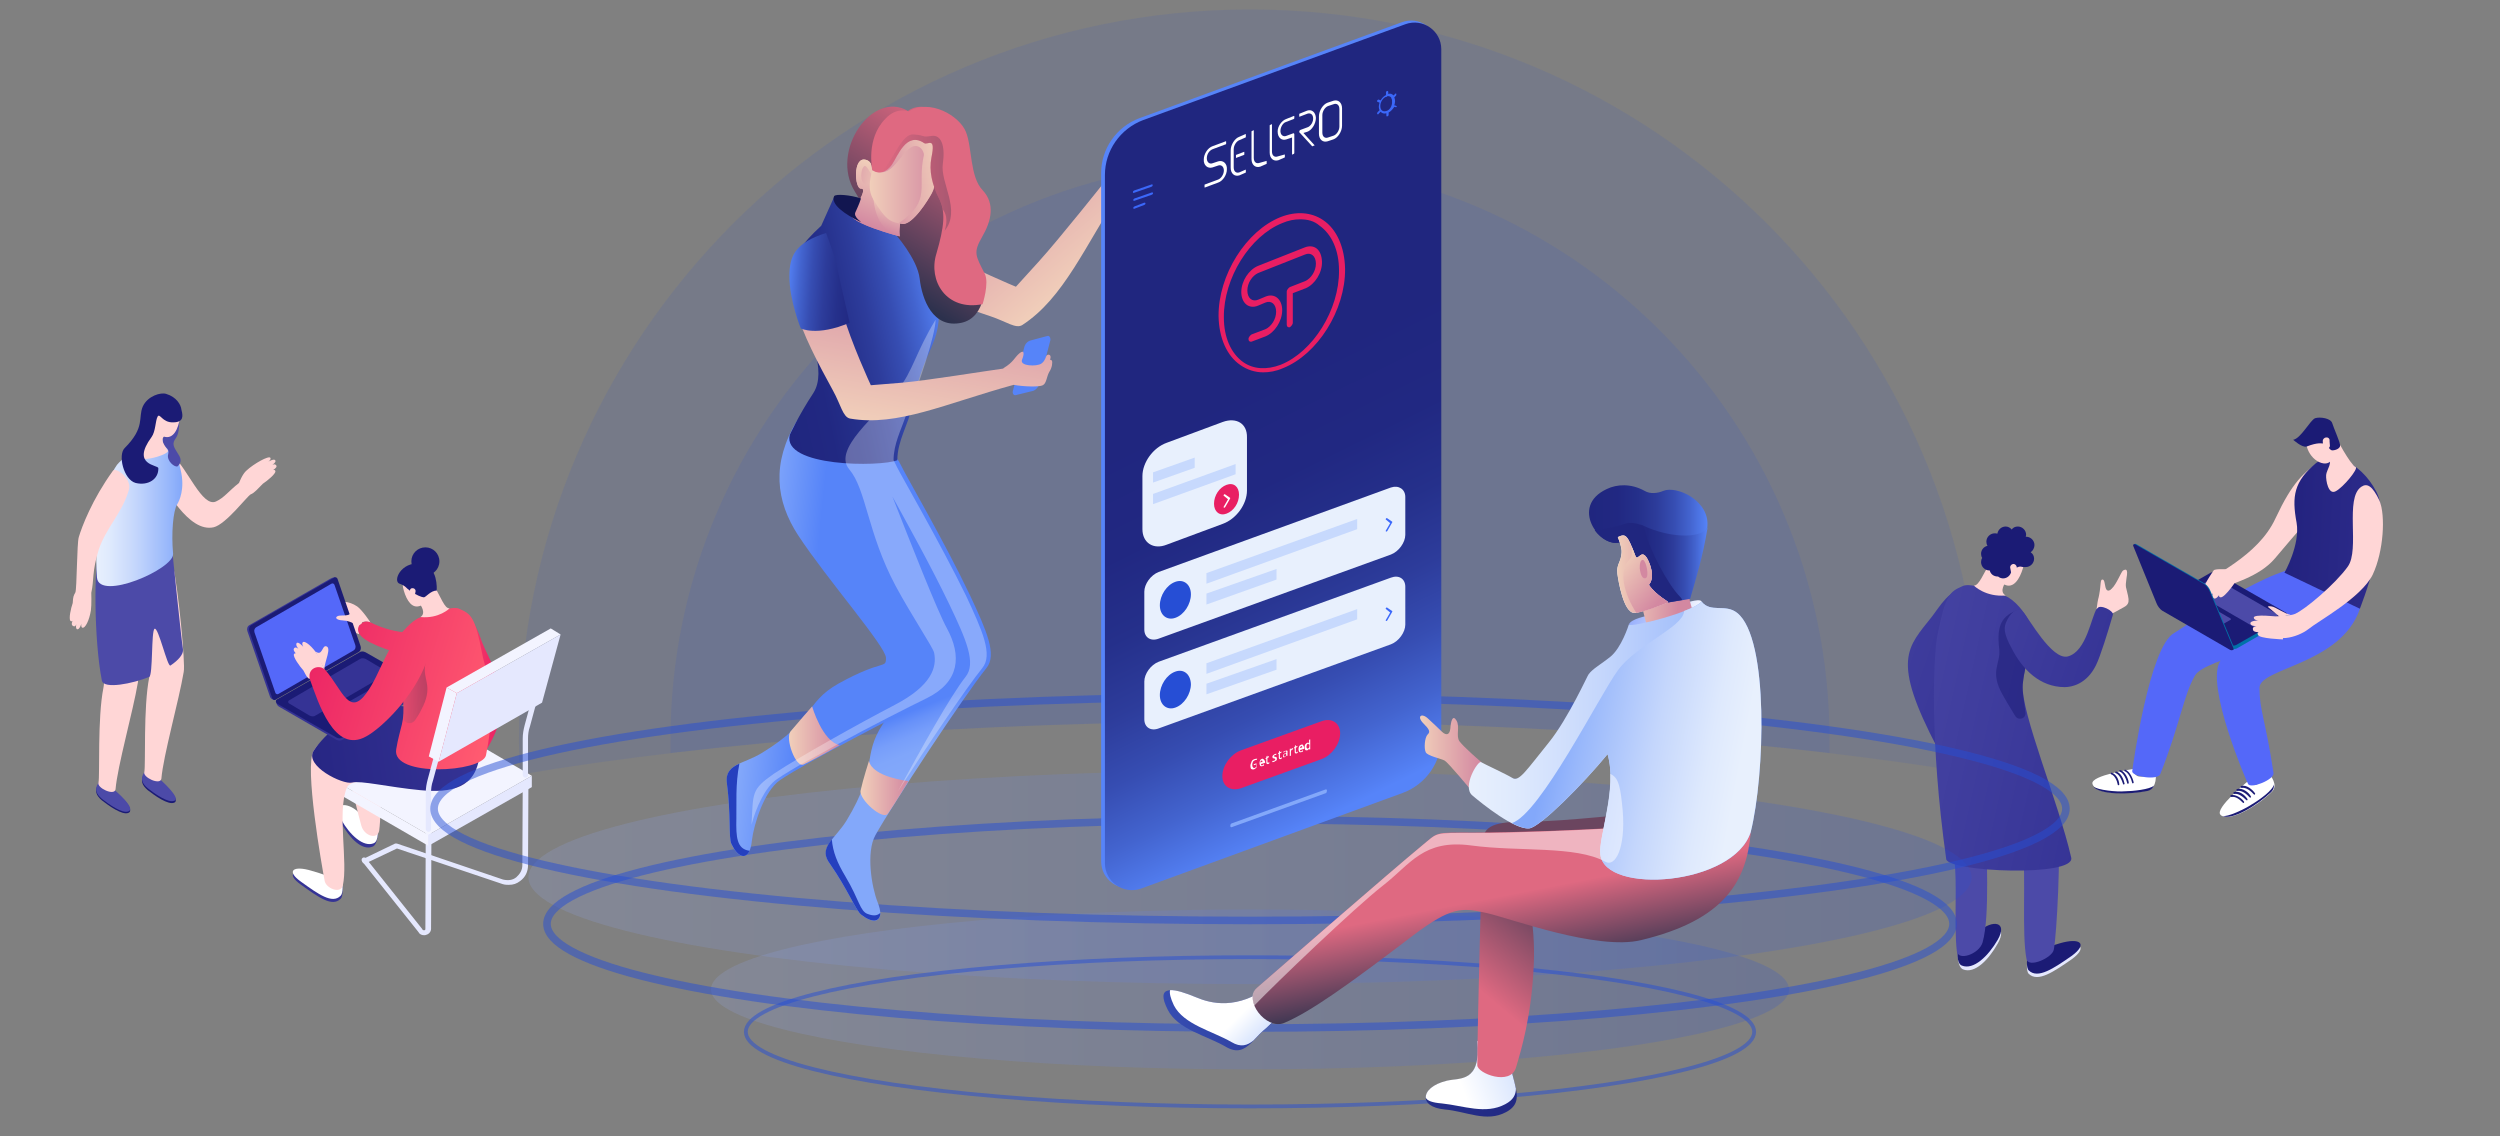 <?xml version="1.0" encoding="utf-8"?>
<!-- Generator: Adobe Illustrator 23.1.0, SVG Export Plug-In . SVG Version: 6.00 Build 0)  -->
<svg version="1.1" id="Layer_1" xmlns="http://www.w3.org/2000/svg" xmlns:xlink="http://www.w3.org/1999/xlink" x="0px" y="0px"
	 viewBox="0 0 660 300" style="enable-background:new 0 0 660 300;" xml:space="preserve">
<rect x="0" y="0" width="660" height="300" fill="#808080" stroke="none"/>
<style type="text/css">
	.st0{opacity:0.1;fill:#264ED5;}
	.st1{fill:#FFD6D6;}
	.st2{fill:#E5E8FE;}
	.st3{fill:#1B1B75;}
	.st4{fill:url(#SVGID_1_);}
	.st5{fill:#4C4AA8;}
	.st6{fill:url(#SVGID_2_);}
	.st7{opacity:0.5;clip-path:url(#SVGID_4_);fill:#1B1B75;enable-background:new    ;}
	.st8{fill:url(#SVGID_5_);}
	.st9{fill:#FFFFFF;}
	.st10{fill:#5468F9;}
	.st11{fill:url(#SVGID_6_);}
	.st12{fill:#0072A8;}
	.st13{fill:#353395;}
	.st14{fill:#F3F4FF;}
	.st15{fill:url(#SVGID_7_);}
	.st16{fill:url(#SVGID_9_);}
	.st17{fill:url(#SVGID_10_);}
	.st18{fill:url(#SVGID_11_);}
	.st19{opacity:0.3;fill:url(#SVGID_13_);}
	.st20{fill:url(#SVGID_14_);}
	.st21{opacity:0.2;fill:url(#SVGID_15_);enable-background:new    ;}
	.st22{opacity:0.2;fill:url(#SVGID_18_);enable-background:new    ;}
	.st23{opacity:0.5;fill:none;stroke:url(#SVGID_19_);stroke-width:2;stroke-miterlimit:10;enable-background:new    ;}
	.st24{opacity:0.5;fill:none;stroke:url(#SVGID_20_);stroke-width:2;stroke-miterlimit:10;enable-background:new    ;}
	.st25{opacity:0.5;fill:none;stroke:url(#SVGID_21_);stroke-miterlimit:10;enable-background:new    ;}
	.st26{fill:url(#SVGID_23_);}
	.st27{fill:url(#SVGID_24_);}
	.st28{fill:#2540BE;}
	.st29{fill:url(#SVGID_25_);}
	.st30{fill:url(#SVGID_26_);}
	.st31{fill:url(#SVGID_28_);}
	.st32{fill:url(#SVGID_29_);}
	.st33{fill:url(#SVGID_30_);}
	.st34{fill:url(#SVGID_32_);}
	.st35{clip-path:url(#SVGID_35_);fill:url(#SVGID_36_);}
	.st36{fill:url(#SVGID_37_);}
	.st37{fill:url(#SVGID_39_);}
	.st38{fill:url(#SVGID_40_);}
	.st39{fill:#DF6981;}
	.st40{opacity:0.3;fill:url(#SVGID_41_);}
	.st41{fill:#121650;}
	.st42{opacity:0.3;fill:#FFFFFF;enable-background:new    ;}
	.st43{fill:#5684F9;}
	.st44{fill:url(#SVGID_43_);}
	.st45{fill:url(#SVGID_44_);}
	.st46{fill:url(#SVGID_45_);}
	.st47{fill:#3B68FA;}
	.st48{fill:#E91E63;}
	.st49{fill:#83A8FA;}
	.st50{fill:#E8F0FD;}
	.st51{fill:#C7D9FD;}
	.st52{fill:#264ED5;}
	.st53{fill:url(#SVGID_46_);}
	.st54{fill:url(#SVGID_47_);}
	.st55{fill:url(#SVGID_48_);}
	.st56{fill:url(#SVGID_49_);}
	.st57{fill:url(#SVGID_51_);}
	.st58{fill:url(#SVGID_52_);}
	.st59{fill:url(#SVGID_54_);}
	.st60{fill:#20267F;}
	.st61{fill:url(#SVGID_55_);}
	.st62{fill:url(#SVGID_57_);}
	.st63{fill:url(#SVGID_58_);}
	.st64{fill:url(#SVGID_59_);}
	.st65{fill:url(#SVGID_60_);}
	.st66{fill:url(#SVGID_61_);}
	.st67{fill:url(#SVGID_62_);}
	.st68{fill:url(#SVGID_64_);}
	.st69{fill:url(#SVGID_65_);}
	.st70{opacity:0.5;fill:#FFFFFF;enable-background:new    ;}
	.st71{fill:url(#SVGID_66_);}
</style>
<g>
	<path class="st0" d="M330,190.5c73.9,0,141.4,5.3,192.8,14c0.1-3,0.2-6,0.2-9c0-106.6-86.4-193-193-193s-193,86.4-193,193
		c0,3,0.1,6,0.2,9C188.6,195.8,256.1,190.5,330,190.5z"/>
	<path class="st0" d="M330,190.5c56.1,0,108.5,3.1,153,8.3c0-1.1,0-2.2,0-3.4c0-84.5-68.5-153-153-153s-153,68.5-153,153
		c0,1.1,0,2.2,0,3.4C221.5,193.5,273.9,190.5,330,190.5z"/>
</g>
<g>
	<g>
		<path class="st1" d="M561.4,152.6c0.5-2.7-0.3-2.3-0.9-2c-0.5,0.3-1.7,3.6-3,4.8s-3.5,3.4-4,5.5l3.5,1.3c0,0,1.1-0.4,2.6-1.3
			c1.5-0.9,2.8-1,2.2-3.6C561.3,154.8,561,155.3,561.4,152.6z"/>
		<path class="st2" d="M522.6,246.7c-5,4.5-5.8,4.8-5.8,4.8s-0.1,3.7,1.4,4.4c3.1,1.3,6.8-2.5,9.2-6.8
			C530.2,244.2,525.9,243.8,522.6,246.7z"/>
		<path class="st3" d="M522.6,245.8c-5,4.5-5.8,4.8-5.8,4.8s-0.4,3.7,1.1,4.3c3.1,1.3,7-2.5,9.5-6.8
			C530.2,243.2,525.9,242.8,522.6,245.8z"/>
		
			<linearGradient id="SVGID_1_" gradientUnits="userSpaceOnUse" x1="534.606" y1="-365.935" x2="453.828" y2="-393.404" gradientTransform="matrix(1 0 0 1 0 550)">
			<stop  offset="0" style="stop-color:#353395"/>
			<stop  offset="1" style="stop-color:#4C4AA8"/>
		</linearGradient>
		<path class="st4" d="M518.1,156.5c-2.7-2.1-6.5,4.3-8,6.2c-6.5,8.3-11,11.2,1.5,35c1.2,2.3,4.2-0.3,5.1-1.6
			c2.3-2.8-3.7-13.1-4.5-16c-1.4-5.1,11.8-20.4,11.8-20.4S522.1,159.6,518.1,156.5z"/>
		<path class="st5" d="M524.4,213.7c0.1-8.6-0.5-16.8-0.5-16.8s-12.2-6.3-12.5-3.1c-0.3,9.8,3.3,24.7,4.5,33
			c0.9,6-0.1,17.4,0.7,24.3c0.3,2.7,5.9,0.8,6.8-2.3C525.4,241.7,524.3,225.6,524.4,213.7z"/>
		<path class="st2" d="M543.9,249.9c-6.6,1.9-8.7,3.5-8.7,3.5s-0.4,3,0.4,3.7c2.4,2.3,6.5-0.5,11.4-3.9
			C551.3,250,549.1,248.4,543.9,249.9z"/>
		<path class="st3" d="M543.9,249c-6.6,1.9-8.7,3.5-8.7,3.5s-0.4,3,0.4,3.7c2.4,2.3,6.5-0.5,11.4-3.9
			C551.3,249.1,549.1,247.5,543.9,249z"/>
		<path class="st5" d="M533.8,188.5c-0.7-3.9-14.1-5-13.4-1.1c2.7,14.9,12.8,29.3,13.6,36.3c0.9,7.4-0.3,22.9,1,29.5
			c0.5,2.5,6.9-0.4,7.2-2.5c0.8-4,1.9-25.8,1.1-33C542.7,210.5,535.6,199,533.8,188.5z"/>
		<g>
			<g>
				
					<linearGradient id="SVGID_2_" gradientUnits="userSpaceOnUse" x1="557.432" y1="-349.984" x2="477.5" y2="-367.727" gradientTransform="matrix(1 0 0 1 0 550)">
					<stop  offset="0" style="stop-color:#353395"/>
					<stop  offset="1" style="stop-color:#4C4AA8"/>
				</linearGradient>
				<path id="SVGID_17_" class="st6" d="M518.2,154.7c-3.5,1.5-4.6,2.3-6.7,12.9c-1.1,5.6-2.1,27.8,2.3,59.2
					c0.4,3.4,34.2,4.8,33-0.4c-3.3-14.5-13.4-38.5-12.8-45.7c0.7-7.2,3.5-10.8,1.6-16.6c-0.8-2.2-3.8-5.9-6.3-6.8
					C526.5,156.3,520.4,153.7,518.2,154.7z"/>
			</g>
			<g>
				<g>
					<g>
						<g>
							<defs>
								<path id="SVGID_3_" d="M518.2,154.7c-3.5,1.5-4.6,2.3-6.7,12.9c-1.1,5.6-2.1,27.8,2.3,59.2c0.4,3.4,34.2,4.8,33-0.4
									c-3.3-14.5-13.4-38.5-12.8-45.7c0.7-7.2,3.5-10.8,1.6-16.6c-0.8-2.2-3.8-5.9-6.3-6.8C526.5,156.3,520.4,153.7,518.2,154.7z"
									/>
							</defs>
							<clipPath id="SVGID_4_">
								<use xlink:href="#SVGID_3_"  style="overflow:visible;"/>
							</clipPath>
							<path class="st7" d="M535,172.6l-2.2-11.6c-4.2,1.5-5.8,3.9-5,10.4c0.4,4-2.7,5.8,1,12.2c1.1,2,2.2,3.7,3.2,5.4
								c0.9,1.4,3,0.7,2.7-1c-0.4-2.8-0.8-5.7-0.7-6.6C534.4,179.5,535,172.6,535,172.6z"/>
						</g>
					</g>
				</g>
			</g>
		</g>
		
			<linearGradient id="SVGID_5_" gradientUnits="userSpaceOnUse" x1="560.324" y1="-375.382" x2="493.952" y2="-397.953" gradientTransform="matrix(1 0 0 1 0 550)">
			<stop  offset="0" style="stop-color:#353395"/>
			<stop  offset="1" style="stop-color:#4C4AA8"/>
		</linearGradient>
		<path class="st8" d="M553.6,160.6c-1.5,2.1-2.7,11.4-7.7,12.7c-4.2,1.1-10.4-10.3-11.7-11.6c-2-2.1-3.9,1.1-4.4,2.2
			c-0.8,1.6-1,3.1,1.3,7.3c2.8,5.5,7.4,10.2,14,10.2c1.7,0,5.7-0.7,8.2-5.7c1.2-2.4,3.2-8.9,4.5-13.4
			C558.1,161.3,554.5,159.4,553.6,160.6z"/>
		<g>
			<path class="st1" d="M526.2,147.1c-2.7,4.5-3.7,7.5-5.1,7.5c0,0,3.1,3.1,8.4,2.6c-1.9-1,0-3.5,0-3.5S527.5,144.9,526.2,147.1z"/>
		</g>
		<path class="st1" d="M530.8,143.5c-2.3-0.3-4.5,1.6-4.8,4.4s1.7,6.3,4,6.7c2.3,0.3,3.7-3,4.3-5.5
			C534.9,146.3,533.2,143.7,530.8,143.5z"/>
		<path class="st1" d="M557.7,155.4c-2.5,2-1.6-2.3-2.6-2.4c-0.7-0.1-0.4,1.3-0.9,3.9c-0.2,1.3-0.3,0.7-0.7,3.9
			C553.6,160.8,559,154.5,557.7,155.4z"/>
		<path class="st3" d="M537.1,143.9c0-1.2-1-2.2-2.2-2.2l0,0h-0.1c0-0.2,0.1-0.3,0.1-0.5l0,0c0-1.2-1-2.2-2.2-2.2
			c-0.7,0-1.3,0.3-1.6,0.8c-0.4-0.5-1-0.8-1.6-0.8c-1.1,0-2,0.8-2.2,1.9c-0.2-0.1-0.4-0.1-0.7-0.1c-1.2,0-2.2,1-2.2,2.2
			c0,0.4,0.1,0.8,0.3,1.1c-1,0.2-1.7,1.1-1.7,2.1c0,0.4,0.1,0.8,0.3,1.1c-0.2,0.3-0.3,0.7-0.3,1.1c0,1.2,1,2.2,2.2,2.2
			c0,0,0,0,0.1,0c0.2,1,1.1,1.6,2.1,1.6c0,0,0,0,0.1,0c0.3,0.3,0.9,0.5,1.3,0.5c1.1,0,2-0.8,2.2-1.9c0.4-0.2,0.8-0.4,1.2-0.8
			c1.2-0.8,1.5-0.2,2.2-0.3c0.1,0,0.2,0,0.4,0c1.2,0,2.2-1,2.2-2.2c0-0.7-0.3-1.3-0.9-1.7C536.7,145.4,537.1,144.6,537.1,143.9z"/>
		<path class="st1" d="M532.4,149.6c-0.1-0.4-0.5-0.8-1-0.7l0,0c-0.4,0.1-0.8,0.5-0.7,1l0.2,1.1c0.1,0.4,0.5,0.8,1,0.7
			c0.4-0.1,0.8-0.5,0.7-1L532.4,149.6z"/>
	</g>
</g>
<g>
	<path class="st9" d="M564.8,205c-1.5-0.1-1.6-2-1.6-2s-11.3,1.7-10.8,3.9c0.7,2.9,9.4,2.9,14.7,1.7c2.5-0.6,2-4.3,2-4.3
		S566.3,205.2,564.8,205z"/>
	<path class="st3" d="M552.6,207.6c1.7,2.3,9.5,2.2,14.4,1.2c0.8-0.2,1.4-0.7,1.6-1.4c-0.9,1-5.7,1.5-7.7,1.5
		C558.9,209.1,553.7,208.6,552.6,207.6z"/>
	<path class="st3" d="M561.1,203.2c-0.1,0-0.2,0-0.3,0.1c0,0.1,0,0.2,0.1,0.3c1,0.3,1.8,2.1,2,3.1c0,0.1,0.1,0.1,0.1,0.1h0.1
		c0.1,0,0.2-0.1,0.2-0.2C563.1,205.5,562.3,203.7,561.1,203.2z"/>
	<path class="st3" d="M559.8,203.3c-0.1,0-0.2,0-0.3,0.1c0,0.1,0,0.2,0.1,0.3c1,0.3,1.8,2.1,2,3.1c0,0.1,0.1,0.1,0.1,0.1h0.1
		c0.1,0,0.2-0.1,0.2-0.2C561.9,205.6,561.1,203.8,559.8,203.3z"/>
	<path class="st3" d="M558.7,203.7c-0.1,0-0.2,0-0.3,0.1c0,0.1,0,0.2,0.1,0.3c1,0.3,1.6,1.7,2,2.9c0,0.1,0.1,0.1,0.1,0.1h0.1
		c0.1,0,0.2-0.1,0.2-0.2C560.6,205.6,559.9,204,558.7,203.7z"/>
	<path class="st3" d="M557.5,204c-0.1,0-0.2,0-0.3,0.1c0,0.1,0,0.2,0.1,0.3c1,0.3,1.6,1.7,1.8,2.8c0,0.1,0.1,0.1,0.1,0.1h0.1
		c0.1,0,0.2-0.1,0.2-0.2C559.4,205.8,558.7,204.4,557.5,204z"/>
	<path class="st10" d="M610.5,149.7c-9.9-1.6-34.1,16.1-36.5,17.4c-6.6,3.5-11,35.7-11.1,36.5c-0.1,1.4,6.6,2.5,7.4,0.8
		c5.2-13.1,6.2-21,9.2-26.1c2.7-4.6,26.3-8,38.2-18.2C620.4,157.8,614.2,150.3,610.5,149.7z"/>
	<path class="st9" d="M595.8,207.1c-1.3,0.7-2.3-0.9-2.3-0.9s-8.9,7.2-7.3,8.9c2.1,2.2,9.6-2.2,13.5-6c2-1.8-0.5-4.6-0.5-4.6
		S597.2,206.4,595.8,207.1z"/>
	<path class="st10" d="M611.4,155.3c-9.4,3.7-23.8,16.9-25.3,19.3c-3.9,6.3,6.9,31.5,7.4,32.4c0.7,1.3,7.1-1.2,6.7-3
		c-2.1-13.9-3.7-16.5-3.7-22.4c0-5.3,21.4-6.1,26.5-20.8C624,157.2,614.9,154,611.4,155.3z"/>
	<path class="st1" d="M600.7,136.9c-4.6,10-16.9,15.1-20.3,18.1c-3.5,2.9-0.8,6,2,5.7c2.7-0.3,2.2-4.3,4.3-5.4
		c2.1-1.2,9.7-2.9,13.9-7.9c4.2-5.1,15.5-17.9,15.5-17.9l-3-8.2C608.1,124.8,605.3,127.1,600.7,136.9z"/>
	
		<linearGradient id="SVGID_6_" gradientUnits="userSpaceOnUse" x1="646.891" y1="-407.879" x2="585.93" y2="-411.026" gradientTransform="matrix(1 0 0 1 0 550)">
		<stop  offset="0" style="stop-color:#353395"/>
		<stop  offset="1" style="stop-color:#1B1B75"/>
	</linearGradient>
	<path class="st11" d="M612.7,121.3c-0.5,0.3-0.8,0.7-1.2,0.9c-5.9,4.9-6.5,8.8-5.2,15.8c1,5.8-3.2,13.2-3.2,13.2l19.9,9.5
		c0,0,8.9-22.1,4.4-30.8C622.9,121.2,615,119.6,612.7,121.3z"/>
	<g>
		<path class="st1" d="M616.6,115.3c0,0-4.6,4.4-2.2,5.7c1.7,0.9-0.2,3-0.3,4.4c-0.1,1.5,0.6,5.3,2.5,4.3c2-1,6.1-6,5.3-6.4
			C620.4,122.6,616.6,115.3,616.6,115.3z"/>
	</g>
	<path class="st1" d="M609.6,114c-2,2.5,0,7.2,3.2,8.2c3.2,1,3.6-2.8,3.9-4.3C617.5,114.5,613.7,108.4,609.6,114z"/>
	<path class="st3" d="M594.4,212.4c-1.8,1.2-6.4,3.4-7.7,3c2.5,1.3,9.2-2.8,12.9-6.3c0.6-0.6,0.8-1.3,0.7-2
		C600.1,208.6,596.3,211.3,594.4,212.4z"/>
	<path class="st3" d="M591.7,207.5c-0.1,0-0.2,0.1-0.2,0.3c0,0.1,0.1,0.2,0.3,0.2c1.2-0.2,2.5,0.9,3.2,1.7c0,0,0.1,0.1,0.2,0.1
		c0,0,0.1,0,0.1-0.1c0.1-0.1,0.1-0.2,0-0.3C594.7,208.5,593.1,207.1,591.7,207.5z"/>
	<path class="st3" d="M590.6,208.3c-0.1,0-0.2,0.1-0.2,0.3c0,0.1,0.1,0.2,0.3,0.2c1.2-0.2,2.5,0.9,3.2,1.7c0,0,0.1,0.1,0.2,0.1
		c0,0,0.1,0,0.1-0.1c0.1-0.1,0.1-0.2,0-0.3C593.7,209.2,592,207.9,590.6,208.3z"/>
	<path class="st3" d="M589.8,209.1c-0.1,0-0.2,0.1-0.2,0.3c0,0.1,0.1,0.2,0.3,0.2c1-0.2,2.2,0.7,3.1,1.6c0,0,0.1,0.1,0.2,0.1
		c0,0,0.1,0,0.1-0.1c0.1-0.1,0.1-0.2,0-0.3C592.6,209.8,591.1,208.7,589.8,209.1z"/>
	<path class="st3" d="M589,209.9c-0.1,0-0.2,0.1-0.2,0.3c0,0.1,0.1,0.2,0.3,0.2c1.2-0.2,2.2,0.7,3,1.5c0,0,0.1,0.1,0.2,0.1
		c0,0,0.1,0,0.1-0.1c0.1-0.1,0.1-0.2,0-0.3C591.7,210.6,590.2,209.7,589,209.9z"/>
	<path class="st1" d="M580.8,162.9L580.8,162.9L580.8,162.9z"/>
	<path class="st1" d="M579.1,156.5c-0.1,0.2-3.4,5.9-2.2,6.2c0.7,0.2,1.2-0.8,1.2-0.8s-0.9,2.1-0.1,2.3c0.7,0.1,1.2-1,1.3-1.3
		c0,0.2-0.3,1.2,0.6,1.3c0.6,0.1,1-1,1.2-1.3l0,0l0,0c0,0.1-0.1,0.6,0.5,0.6c1.2,0,3.6-5.8,3.6-5.8l-4.6-2
		C580.3,156,579.3,155.8,579.1,156.5z"/>
	<path class="st1" d="M583.9,158.1c0,0,1.4,2.8,2.1,2.1c0.7-0.9-0.3-0.9-0.3-3.9L583.9,158.1z"/>
	<path class="st3" d="M611.2,110.4c-1.3,0.5-3.8,5.4-5.8,5.7c0,0,2.3,2.1,3.5,1.8c3.1-1.2,3.9-0.8,4.7-0.8c0.8,0,1.3,1.8,2.1,1.8
		c0.9,0,2.1-0.5,2.1-1.3s-1.7-4.6-2.1-5.9C615.3,110.4,612.5,110,611.2,110.4z"/>
	<path class="st1" d="M614.1,115.5c-0.5,0-0.9,0.5-0.9,0.9l0.1,1.3c0,0.5,0.5,0.9,0.9,0.9s0.9-0.5,0.9-0.9l-0.1-1.3
		C615.1,115.9,614.7,115.4,614.1,115.5z"/>
	<g>
		<path class="st12" d="M585.3,152c-0.5-0.2-1-0.2-1.5,0l-13.5,7.4c0,0-0.2,0.8,0.9,1.5l17.8,10.3c0.5,0.2,1,0.2,1.5,0l12.7-7.3
			c1.2-0.7,0.8-1.5,0.8-1.5L585.3,152z"/>
		<path class="st3" d="M603.6,161.8l-18.5-10.6c-0.5-0.2-1-0.2-1.5,0l-13.3,7.6c-0.3,0.2-0.3,0.7,0,0.9l18.5,10.6
			c0.5,0.2,1,0.2,1.5,0l13.3-7.6C603.9,162.5,603.9,162.1,603.6,161.8z"/>
		<path class="st5" d="M582.7,159.7c-0.1-0.1-0.3-0.1-0.5,0l-4.7,2.7c-0.1,0.1-0.1,0.2,0,0.3l6.2,3.6c0.1,0.1,0.3,0.1,0.5,0l4.7-2.7
			c0.1-0.1,0.1-0.2,0-0.3L582.7,159.7z"/>
		<g>
			<path class="st5" d="M585.2,152.9c-0.5-0.2-1-0.2-1.5,0l-4.6,2.7c-0.2,0.1-0.2,0.6,0,0.7l15.9,9.2c0.5,0.2,1,0.2,1.5,0l4.6-2.7
				c0.2-0.1,0.2-0.6,0-0.7L585.2,152.9z"/>
		</g>
	</g>
	<path class="st1" d="M596.2,166.8L596.2,166.8L596.2,166.8z"/>
	<path class="st1" d="M601.5,162.8c-0.2,0-6.7-0.8-6.5,0.3c0.1,0.7,1.3,0.7,1.3,0.7s-2.3,0-2.2,0.8c0.1,0.7,1.4,0.7,1.6,0.7
		c-0.2,0.1-1.2,0.1-0.9,1c0.1,0.6,1.4,0.6,1.6,0.6l0,0l0,0c-0.1,0-0.6,0.1-0.3,0.7c0.3,1,6.6,1.2,6.6,1.2v-5
		C602.4,163.6,602.2,162.7,601.5,162.8z"/>
	<path class="st1" d="M598.7,160.2l3.2,2.7l2.8-0.6c-1.5-0.2-4-2.1-5-2.2C598.8,159.9,598.7,160.2,598.7,160.2z"/>
	<path class="st1" d="M623.4,128.5c-4.5,3-0.3,16.6-3.6,21.1c-3.2,4.5-11.3,11.4-14,12.5c-2.5,1-7.2-0.6-6.6,3.7
		c0.6,4.4,7.4,2.5,10.2,0.3c2.7-2.2,14-8.3,17-14.4c2.9-6.2,3.4-15.6,1.8-19.5C626.3,128.2,624.9,127.5,623.4,128.5z"/>
	<path class="st1" d="M585.7,157.1L585.7,157.1L585.7,157.1z"/>
	<path class="st1" d="M584.4,150.6c-0.1,0.2-3.6,5-2.4,5.5c0.7,0.3,1.3-0.7,1.3-0.7s-1.4,2-0.6,2.2c0.6,0.2,1.3-0.8,1.5-1
		c0,0.2-0.6,1,0.3,1.4c0.6,0.2,1.3-0.8,1.4-1l0,0l0,0c-0.1,0.1-0.2,0.6,0.3,0.7c1.2,0.2,4.6-5,4.6-5l-2.9-2.4
		C587.7,150.3,584.7,150.1,584.4,150.6z"/>
	<path class="st12" d="M583.6,156.1c-0.3-0.8-0.9-1.6-1.5-2l-18.2-10.5c-0.3-0.1-0.7,0-0.5,0.5l6.1,15c0.3,0.8,0.9,1.6,1.5,2
		l18,10.4c0.5,0.2,1,0,0.8-0.5L583.6,156.1z"/>
	<path class="st3" d="M583.4,156.2c-0.3-0.8-0.9-1.6-1.5-2l-18.2-10.5c-0.3-0.1-0.7,0-0.5,0.5l6.1,15c0.3,0.8,0.9,1.6,1.5,2l18,10.4
		c0.5,0.2,1,0,0.8-0.5L583.4,156.2z"/>
</g>
<g>
	<path class="st13" d="M94.5,215.2c-2.9-2.7-7-2.5-4.4,2.1c2.2,4,5.5,7.4,8.3,6.2c1.4-0.6,1.4-4,1.4-4S99.1,219.5,94.5,215.2z"/>
	<path class="st9" d="M94.5,214.3c-2.9-2.7-7-2.5-4.4,2.1c2.2,4,5.9,7.4,8.6,6.2c1.4-0.6,1-4,1-4S99.1,218.5,94.5,214.3z"/>
	<path class="st1" d="M92.9,187.2c-4.4,4.8,0.7,24.2,2.5,30.8c0.8,2.8,4.3,3.7,4.7,1.3c0.8-6.2,0-16.7,0.8-22.3
		c1.2-7.6,12.1,8,11.7-1.3c-0.1-2.9,0.8-6.3,0.8-6.3S97.4,182.2,92.9,187.2z"/>
	<path class="st2" d="M113.1,217.4c-0.3,0-0.7,0.3-0.7,0.7l-0.1,27.2c0,0.2-0.2,0.3-0.3,0.3c-0.1,0-0.3,0-0.5-0.2v-0.1l-14.9-18.7
		c-0.2-0.3-0.7-0.3-0.9-0.1c-0.3,0.2-0.3,0.7-0.1,0.9l14.9,18.7c0.3,0.6,0.9,0.8,1.5,0.8c0.1,0,0.3,0,0.5-0.1
		c0.8-0.2,1.3-0.9,1.3-1.6l0.1-27.2C113.7,217.6,113.5,217.4,113.1,217.4z"/>
	<path class="st2" d="M138.7,206.5c-0.3,0-0.7,0.3-0.7,0.7l-0.1,21.2c0,1.3-0.6,2.3-1.6,3.2c-1,0.8-2.2,0.9-3.5,0.6l-28-9.5
		c-0.1,0-0.3,0-0.5,0l-8.3,4c-0.3,0.1-0.5,0.6-0.3,0.9c0.1,0.3,0.6,0.5,0.9,0.3l8.2-3.9l27.9,9.4c0.6,0.2,1.2,0.2,1.6,0.2
		c1.2,0,2.1-0.3,3-1c1.4-1,2.1-2.5,2.1-4.2l0.1-21.2C139.4,206.7,139,206.5,138.7,206.5z"/>
	<polygon class="st14" points="85.8,204.6 113.1,220.4 140.4,204.8 113.2,188.9 	"/>
	<polygon class="st14" points="85.8,207.5 113.1,223.3 113.1,220.4 85.8,204.6 	"/>
	<polygon class="st2" points="113.1,223.3 140.4,207.8 140.4,204.8 113.1,220.4 	"/>
	<path class="st2" d="M142.6,178.8c-0.3-0.1-0.7,0.1-0.8,0.5l-3.3,12.2c-0.3,1.2-0.5,2.2-0.5,3.5v9.6c0,0.3,0.3,0.7,0.7,0.7
		c0.4,0,0.7-0.3,0.7-0.7V195c0-1,0.1-2.1,0.5-3.2l3.3-12.2C143.1,179.3,143,178.9,142.6,178.8z"/>
	<g>
		<path class="st1" d="M94.3,160.1c-2.2-1.5-4.8-1.5-4.9-0.7c-0.1,0.6,1.2,0.9,1.2,0.9s-2.2-0.6-2.5,0.1c-0.1,0.5,0.8,1,1,1
			c-0.2,0-0.9-0.3-1.2,0.3c-0.1,0.5,0.9,0.9,1,1c-0.1,0-0.5-0.1-0.6,0.3c-0.1,0.7,2.6,2.2,4,2.9c1.4,1,1.6,1.3,2.5,1.5
			c-0.3-2,0.3-4.1,3-3C98,164.5,95.6,161,94.3,160.1z"/>
		
			<linearGradient id="SVGID_7_" gradientUnits="userSpaceOnUse" x1="134.484" y1="-376.065" x2="79.263" y2="-392.755" gradientTransform="matrix(1 0 0 1 0 550)">
			<stop  offset="0" style="stop-color:#FF5A70"/>
			<stop  offset="0.999" style="stop-color:#E91E63"/>
		</linearGradient>
		<path class="st15" d="M116.4,163.1c-2.9,5.7-12.4,4.3-18.4,1.3c-2.2-1.2-4.9,1.3-2.6,3.6c4.3,4.4,30.3,10.8,29.7,0.8
			C124.7,163.2,117.8,160.3,116.4,163.1z"/>
		<path class="st13" d="M82.3,230.7c-4.9-1.5-6.9,0-2.8,2.9c4.6,3.3,8.2,5.9,10.4,3.7c0.8-0.7,0.5-3.4,0.5-3.4
			S88.3,232.5,82.3,230.7z"/>
		<path class="st9" d="M82.3,229.9c-4.9-1.5-6.9,0-2.8,2.9c4.6,3.3,8.2,5.9,10.4,3.7c0.8-0.7,0.5-3.4,0.5-3.4S88.3,231.6,82.3,229.9
			z"/>
		<path class="st1" d="M111.3,189.4c-5,7.7-23.4,0.2-28.5,8.8c-2.5,4.1,2.2,30.6,2.9,34.3c0.3,2,4.2,3.6,4.8,1.3
			c1.4-6.1-1.5-19.3,1-25.7c2.5-6.4,30.8,7.6,33.4-6C125.4,198.4,113.4,186.3,111.3,189.4z"/>
		
			<linearGradient id="SVGID_9_" gradientUnits="userSpaceOnUse" x1="125.837" y1="-355.039" x2="46.498" y2="-343.823" gradientTransform="matrix(1 0 0 1 0 550)">
			<stop  offset="0" style="stop-color:#353395"/>
			<stop  offset="1" style="stop-color:#1B1B75"/>
		</linearGradient>
		<path class="st16" d="M114.7,185.5c-3.6,2.8-8.8,0.2-14.7,0.5c-5.9,0.2-14.7,8.2-17.2,12.2c-2.5,4,7.7,9,10.1,8.4
			c2.3-0.6,9.7,1.2,18,2s14.8-0.5,15.7-9.3C126.7,199.4,118.3,182.7,114.7,185.5z"/>
		<g>
			<path class="st13" d="M88.4,152.4c0,0-0.6,0-1.4,0.5L65.9,165c-0.6,0.3-0.8,1-0.6,1.6l5.9,17.1c0.2,0.9,1,1,1,1l21.9-12.5
				c0.6-0.3,0.8-1,0.6-1.6L88.4,152.4z"/>
			<path class="st3" d="M89.1,152.8c-0.1-0.3-0.6-0.6-0.9-0.3L66.4,165c-0.6,0.3-0.8,1-0.6,1.6l6.1,17.8c0.1,0.3,0.6,0.6,0.9,0.3
				l21.8-12.5c0.6-0.3,0.8-1,0.6-1.6L89.1,152.8z"/>
			<path class="st10" d="M88.3,154.4c-0.1-0.3-0.5-0.5-0.8-0.3l-19.7,11.4c-0.6,0.3-0.8,0.9-0.6,1.5l5.5,15.9
				c0.1,0.3,0.5,0.5,0.8,0.3l19.7-11.4c0.6-0.3,0.8-0.9,0.6-1.5L88.3,154.4z"/>
			<path class="st13" d="M96.6,173c-0.6-0.3-1.2-0.3-1.6,0L73,185.1c0,0-0.3,1,0.9,1.6l14.9,8.6c0.6,0.3,1.2,0.3,1.6,0l20.8-12
				c1.5-0.8,1.2-1.8,1.2-1.8L96.6,173z"/>
			<path class="st3" d="M112.1,181.1l-15.6-8.9c-0.6-0.3-1.2-0.3-1.6,0l-21.7,12.4c-0.5,0.2-0.5,0.8,0,1.2l15.6,8.9
				c0.6,0.3,1.2,0.3,1.6,0l21.7-12.4C112.5,181.9,112.5,181.3,112.1,181.1z"/>
			<path class="st13" d="M98.4,182c-0.2-0.1-0.3-0.1-0.6,0l-7.4,4.2c-0.1,0.1-0.1,0.2,0,0.3l5.5,3.2c0.2,0.1,0.3,0.1,0.6,0l7.4-4.2
				c0.1-0.1,0.1-0.2,0-0.3L98.4,182z"/>
			<g>
				<path class="st13" d="M96.6,174c-0.6-0.3-1.2-0.3-1.6,0l-18.7,10.9c-0.3,0.2-0.3,0.6,0,0.8l5.4,3.2c0.6,0.3,1.2,0.3,1.6,0
					l18.7-10.9c0.3-0.2,0.3-0.6,0-0.8L96.6,174z"/>
			</g>
		</g>
		
			<linearGradient id="SVGID_10_" gradientUnits="userSpaceOnUse" x1="115.782" y1="-368.583" x2="132.424" y2="-368.583" gradientTransform="matrix(1 0 0 1 0 550)">
			<stop  offset="0" style="stop-color:#FF5A70"/>
			<stop  offset="0.999" style="stop-color:#E91E63"/>
		</linearGradient>
		<path class="st17" d="M121.3,162.3c-3.9,2.8-5.5,2.9-5.5,2.9s4.1,10.7,4.8,12.1c0.5,0.9-0.1,7.4,2.9,14.3c1.8,4.1-3.3,4.4-1.3,7
			c0.9,1.2,3.4,3.5,4.8,1.5c10.5-15,3.2-23.1,0.2-30.7C126.5,167.3,123.9,160.4,121.3,162.3z"/>
		<path class="st1" d="M79.9,169.6c-0.3,0.5,0.2,1.2,0.2,1.2s-1.4-1.6-1.8-1c-0.3,0.5,0.3,1.3,0.5,1.5c-0.2-0.1-0.8-0.7-1.2-0.1
			c-0.3,0.5,0.5,1.3,0.6,1.4c-0.1-0.1-0.3-0.3-0.6,0.1c-0.3,0.7,1.5,3.2,2.5,4.3c0.8,1.5,0.9,1.8,1.6,2.3c0.6-2.1,2.1-3.9,4.2-1.8
			c0,0-1.2-3.2-1.9-4.4C82.6,170.8,80.4,168.9,79.9,169.6z"/>
		
			<linearGradient id="SVGID_11_" gradientUnits="userSpaceOnUse" x1="130.646" y1="-363.805" x2="75.642" y2="-380.429" gradientTransform="matrix(1 0 0 1 0 550)">
			<stop  offset="0" style="stop-color:#FF5A70"/>
			<stop  offset="0.999" style="stop-color:#E91E63"/>
		</linearGradient>
		<path class="st18" d="M121.2,160.7c-1.9-0.9-7.6,1.5-10.3,2.3c-2.2,0.8-5.2,4.1-5.9,6.1c-1.8,5.3,0.8,8.6,1.4,15.2
			c0.6,6.6-0.8,7.4-1.8,13.5c-1.3,7.5,22.7,6.1,23.7,1.6c3.3-16.6-0.1-21.7-1-26.8C125.4,162.8,124.4,162.1,121.2,160.7z"/>
		<linearGradient id="SVGID_13_" gradientUnits="userSpaceOnUse" x1="104.525" y1="178.849" x2="112.85" y2="178.849">
			<stop  offset="0" style="stop-color:#DF6981"/>
			<stop  offset="1" style="stop-color:#2C314D"/>
		</linearGradient>
		<path class="st19" d="M112.2,175.9c0.8-6-2-7.8-5.7-9.1l-1.9,7.6c0,0,1.9,7.4,1.9,12.2c0,0.8,0,1.6-0.1,2.5
			c-0.1,1.8,2.1,2.5,3.2,1c0.6-0.9,1.2-1.8,1.6-2.7C114.5,181.3,111.7,179.6,112.2,175.9z"/>
		<g>
			<path class="st1" d="M114,153.6c-1.2-2-3,6.1-3,6.1s1.6,2.2,0,3.2c4.9,0.5,7.7-2.3,7.7-2.3C117.3,160.7,116.5,157.7,114,153.6z"
				/>
		</g>
		<path class="st1" d="M109.7,150.2c-2.1,0.2-3.7,2.5-3.3,4.9c0.5,2.3,1.8,5.3,3.9,5c2.1-0.2,4.1-3.6,3.7-6.1
			C113.7,151.8,111.8,150,109.7,150.2z"/>
		<path class="st3" d="M111,148.8c-5.2-0.6-7.4,4.7-5.5,5.3c1.8,0.7,1.5,1,2.9,2c1.5,1,3,1.6,3.5,1.6s1.8-1.8,3.4-1.8
			C115.4,153.1,114.7,149.2,111,148.8z"/>
		<path class="st1" d="M109.1,155.3c-0.5-0.1-0.8,0.1-0.9,0.6l-0.2,1c-0.1,0.5,0.1,0.8,0.6,0.9s0.8-0.1,0.9-0.6l0.2-1
			C109.8,155.9,109.6,155.4,109.1,155.3z"/>
		
			<linearGradient id="SVGID_14_" gradientUnits="userSpaceOnUse" x1="129.798" y1="-360.563" x2="74.503" y2="-377.275" gradientTransform="matrix(1 0 0 1 0 550)">
			<stop  offset="0" style="stop-color:#FF5A70"/>
			<stop  offset="0.999" style="stop-color:#E91E63"/>
		</linearGradient>
		<path class="st20" d="M106.9,166.2c-4.9,4.2-6.4,11.6-10.1,16.7c-4.6,6.4-6.4-0.7-10.8-5.9c-1.6-1.9-5.2-0.6-4.1,2.6
			c2.1,5.7,6.3,19.6,14.8,14.8c3.9-2.1,12.5-10.3,15.9-19.7C114.4,169.7,109.3,164.2,106.9,166.2z"/>
		<path class="st1" d="M86,170.6c-1-0.1-0.9,2.7-2.7,1.4l2.3,4.7C85.7,174.6,87.7,170.8,86,170.6z"/>
		<path class="st1" d="M94.5,161.8c-0.1,0-2.3-0.6-2.3-0.6c0.9,1.2-0.6,1.3-2.2,1.3s-1.9,1.2,0.6,1.3c2.5,0.1,3.6,1.8,4.8,0.9
			C96.1,163.8,94.6,161.8,94.5,161.8z"/>
	</g>
	<path class="st2" d="M117,193.1c-0.3-0.1-0.7,0.1-0.8,0.5l-3.3,12.2c-0.3,1.2-0.5,2.2-0.5,3.5v9.6c0,0.3,0.3,0.7,0.7,0.7
		c0.4,0,0.7-0.3,0.7-0.7v-9.6c0-1,0.1-2.1,0.5-3.2l3.3-12.2C117.6,193.6,117.3,193.2,117,193.1z"/>
	<g>
		<polygon class="st14" points="117.9,181.5 120.6,183 148,167.5 145.4,165.9 		"/>
		<polygon class="st14" points="113.2,199.7 115.8,201.1 120.6,183 117.9,181.5 		"/>
		<polygon class="st2" points="115.8,201.1 143.1,185.5 148,167.5 120.6,183 		"/>
	</g>
	<path class="st3" d="M112.3,144.5c-2,0-3.7,1.6-3.7,3.7s1.6,3.7,3.7,3.7c2,0,3.7-1.6,3.7-3.7S114.3,144.5,112.3,144.5z"/>
</g>
<g>
	
		<linearGradient id="SVGID_15_" gradientUnits="userSpaceOnUse" x1="139.519" y1="-320.423" x2="520.481" y2="-320.423" gradientTransform="matrix(1 0 0 1 0 552)">
		<stop  offset="0" style="stop-color:#96A9EB"/>
		<stop  offset="1" style="stop-color:#264ED5"/>
	</linearGradient>
	<ellipse class="st21" cx="330" cy="231.6" rx="190.5" ry="28.2"/>
	
		<linearGradient id="SVGID_18_" gradientUnits="userSpaceOnUse" x1="187.683" y1="-290.835" x2="472.317" y2="-290.835" gradientTransform="matrix(1 0 0 1 0 552)">
		<stop  offset="0" style="stop-color:#96A9EB"/>
		<stop  offset="1" style="stop-color:#264ED5"/>
	</linearGradient>
	<ellipse class="st22" cx="330" cy="261.2" rx="142.3" ry="21.1"/>
	
		<linearGradient id="SVGID_19_" gradientUnits="userSpaceOnUse" x1="113.623" y1="-338.526" x2="546.377" y2="-338.526" gradientTransform="matrix(1 0 0 1 0 552)">
		<stop  offset="0" style="stop-color:#264ED5"/>
		<stop  offset="1" style="stop-color:#264ED5"/>
	</linearGradient>
	<ellipse class="st23" cx="330" cy="213.5" rx="215.4" ry="29.5"/>
	
		<linearGradient id="SVGID_20_" gradientUnits="userSpaceOnUse" x1="143.408" y1="-308.09" x2="516.592" y2="-308.09" gradientTransform="matrix(1 0 0 1 0 552)">
		<stop  offset="0" style="stop-color:#264ED5"/>
		<stop  offset="1" style="stop-color:#264ED5"/>
	</linearGradient>
	<ellipse class="st24" cx="330" cy="243.9" rx="185.6" ry="27.5"/>
	
		<linearGradient id="SVGID_21_" gradientUnits="userSpaceOnUse" x1="298.829" y1="-337.594" x2="361.171" y2="-221.56" gradientTransform="matrix(1 0 0 1 0 552)">
		<stop  offset="0" style="stop-color:#264ED5"/>
		<stop  offset="1" style="stop-color:#264ED5"/>
	</linearGradient>
	<ellipse class="st25" cx="330" cy="272.4" rx="133.1" ry="19.7"/>
</g>
<g>
	<linearGradient id="SVGID_23_" gradientUnits="userSpaceOnUse" x1="285.343" y1="73.756" x2="254.379" y2="36.855">
		<stop  offset="0" style="stop-color:#F1CFBA"/>
		<stop  offset="1" style="stop-color:#D388A1"/>
	</linearGradient>
	<path class="st26" d="M298.9,39.5C299,38.7,301,36,301,35c-0.1-1-1.1,0.2-2.6,2.3c-1.5,2.1-2.8,3.6-3.3,4.2
		c-0.5,0.5-0.2-0.2-0.6-1.2s-1.1-1.5-1.5-1.4c-0.4,0.1-0.3,0.8,0,1.8c0.5,1.8-0.1,2.7-0.2,3.7s0.4,1.6-0.2,2.5c0,0,0,0,0,0
		c0,0-0.1,0-0.1,0c0,0-13,16.4-18.4,22.3c-5.9,6.5-5.9,6.5-5.9,6.5s-11.5-4.7-18.7-9.1c-7.2-4.4-17.5-11.4-17.5-11.4
		c-3.8,8.7-1,13.5,7.6,19.2c5.4,3.6,15,6.8,21.9,9.1c4.2,1.4,6.7,3.4,8.4,2.3c10.9-7.1,16.4-20.6,26.7-36.6c0.1,0,0.2-0.1,0.2-0.1
		c0.8-0.8,2.6-2.9,3-3.8c0.5-1,0.4-2.6-0.2-3.7C299,40.5,298.7,40.2,298.9,39.5z"/>
	<g>
		
			<linearGradient id="SVGID_24_" gradientUnits="userSpaceOnUse" x1="242.167" y1="-52.689" x2="236.347" y2="-67.347" gradientTransform="matrix(1 0 0 1 0 256.724)">
			<stop  offset="0" style="stop-color:#83A8FA"/>
			<stop  offset="0.351" style="stop-color:#80A6FA"/>
			<stop  offset="0.609" style="stop-color:#779EFA"/>
			<stop  offset="0.836" style="stop-color:#6791F9"/>
			<stop  offset="1" style="stop-color:#5684F9"/>
		</linearGradient>
		<path id="SVGID_8_" class="st27" d="M243.8,173.8c1.3,2.7-3.2,5.9-10.7,17.3c-5.7,8.7-1.1,11.5-9.6,25.5c-3,4.9-7.5,7-4.5,11.3
			c4.9,7,6.9,12.5,8.4,13.6c3.7,2.9,6.3,1.7,4.3-3.3c-1.6-4-3.1-13.2-0.6-17.7c4.5-8.1,23.4-36.8,29.3-44.1
			c2.9-3.5,0.1-9.8-4.3-19.2c-6.7-14.1-17.2-32.1-18.1-34.1C230.9,108.8,222.5,127.6,243.8,173.8z"/>
	</g>
	<path class="st28" d="M219,227.9c4.9,7,6.9,12.5,8.4,13.6c2.8,2.2,5,2,5-0.5c-0.7,0.7-1.7,0.9-3.3,0.3c-2.1-0.7-2.2-3.7-5.9-9.9
		c-2.2-3.7-3.3-6.4-3.6-9.8C218,223.6,217.2,225.4,219,227.9z"/>
	
		<linearGradient id="SVGID_25_" gradientUnits="userSpaceOnUse" x1="227.247" y1="-48.672" x2="239.903" y2="-48.672" gradientTransform="matrix(1 0 0 1 0 256.724)">
		<stop  offset="0" style="stop-color:#F1CFBA"/>
		<stop  offset="1" style="stop-color:#D388A1"/>
	</linearGradient>
	<path class="st29" d="M229.4,200.9c0,0-1.6,5-2.2,7.8c-0.5,2.3,5.9,8,7.2,6.1c2.3-3.3,5.4-8.6,5.4-8.6S230.4,205.2,229.4,200.9z"/>
	<g>
		
			<linearGradient id="SVGID_26_" gradientUnits="userSpaceOnUse" x1="198.739" y1="-89.683" x2="213.624" y2="-88.173" gradientTransform="matrix(1 0 0 1 0 256.724)">
			<stop  offset="0" style="stop-color:#83A8FA"/>
			<stop  offset="1" style="stop-color:#5684F9"/>
		</linearGradient>
		<path id="SVGID_12_" class="st30" d="M210.5,110.9c-7,11.5-5.6,21.5,0.2,30.4c7.6,11.6,23.2,29.4,23.2,32.4s-0.7,0.2-12.6,6.8
			c-9,5.1-6.2,9.8-20.2,18.3c-4.9,3-9.8,2.8-9.2,8c1.1,8.4,0.4,14.3,1.2,16c2,4.3,4.9,4.5,5.4-0.9c0.5-4.3,3.3-13.2,7.5-16
			c7.6-5.1,31.3-17.2,39.6-21.4c8.7-4.3,9.2-11.2,5.3-18.4c-3.8-6.8-18.6-45.6-18.6-45.6l-16.8-11L210.5,110.9z"/>
	</g>
	<path class="st28" d="M193.1,222.8c1.6,3.4,3.7,4.2,4.8,1.8c0,0,0,0-0.1,0c-3.3-0.5-3.5-3.6-3.4-8.4c0.1-3.9-0.3-9.1,0.8-14.6
		c-2.2,1-3.7,2.3-3.3,5.2C193,215.2,192.3,221.1,193.1,222.8z"/>
	<linearGradient id="SVGID_28_" gradientUnits="userSpaceOnUse" x1="203.237" y1="92.088" x2="249.097" y2="82.341">
		<stop  offset="0" style="stop-color:#20267F"/>
		<stop  offset="0.239" style="stop-color:#212882"/>
		<stop  offset="0.415" style="stop-color:#25308B"/>
		<stop  offset="0.571" style="stop-color:#2D3C9B"/>
		<stop  offset="0.715" style="stop-color:#364DB2"/>
		<stop  offset="0.85" style="stop-color:#4364CF"/>
		<stop  offset="0.978" style="stop-color:#537FF2"/>
		<stop  offset="1" style="stop-color:#5684F9"/>
	</linearGradient>
	<path class="st31" d="M246.6,70.8c-1.1-6-1.4-8.5-6.3-11.2c0.2-1.5-2.1-2.2-2.1-2c-0.1,0.3-0.8,1.3-0.3,4.6l-0.1,0.1
		c0,0-11.5-7.4-17.5-10.5l-3.5,7.8c-10.5,9.7-7.9,12.6-5.6,20.5c2.2,7.9,7.3,17.8,3.5,23.7c-3.9,5.9-6.2,11-6.2,11
		c-2.1,8.5,23.9,8.5,28.4,6.7c0-5.2,2.9-9.3,3.9-14.3C244.9,87.3,250.4,92.7,246.6,70.8z"/>
	
		<linearGradient id="SVGID_29_" gradientUnits="userSpaceOnUse" x1="208.331" y1="-62.51" x2="221.791" y2="-62.51" gradientTransform="matrix(1 0 0 1 0 256.724)">
		<stop  offset="0" style="stop-color:#F1CFBA"/>
		<stop  offset="1" style="stop-color:#D388A1"/>
	</linearGradient>
	<path class="st32" d="M214.4,186.5c0,0-3.8,4.3-5.7,6.6c-1.5,1.8,1.4,9.8,3.5,8.7c3.7-1.8,9.5-5.1,9.5-5.1
		C217.1,195.8,214.4,186.5,214.4,186.5z"/>
	<g>
		<g>
			
				<linearGradient id="SVGID_30_" gradientUnits="userSpaceOnUse" x1="257.387" y1="-222.237" x2="232.49" y2="-183.221" gradientTransform="matrix(1 0 0 1 0 256.724)">
				<stop  offset="0" style="stop-color:#DF6981"/>
				<stop  offset="1" style="stop-color:#2C314D"/>
			</linearGradient>
			<path id="SVGID_16_" class="st33" d="M229.7,51.4c-3.5,5.5,2.5,9.6-4-0.8c-6.7-10.7,4.6-26.9,14-21.3c0,0,3-2.9,9.5,0.7
				c6.4,3.6,3.9,16.2,7.4,19.2s3.1,10.5,0.6,13.2c-2.6,2.7-1.6,5.4,1.1,8.8c2.7,3.4,1.9,12.6-4.4,14c-7.7,1.7-10.5-6.3-11.1-11.6
				c-0.6-5.3-6.6-12-6.6-12L229.7,51.4z"/>
		</g>
	</g>
	<g>
		<g>
			
				<linearGradient id="SVGID_32_" gradientUnits="userSpaceOnUse" x1="234.901" y1="-211.941" x2="229.318" y2="-196.602" gradientTransform="matrix(1 0 0 1 0 256.724)">
				<stop  offset="0" style="stop-color:#F1CFBA"/>
				<stop  offset="1" style="stop-color:#D388A1"/>
			</linearGradient>
			<path id="SVGID_22_" class="st34" d="M230.9,48.5c0-3.4-0.6-3.2-0.6-3.2c-0.3-1,0.1-2.6-1.7-3.1c-3.5-1-3,7.7-1.3,7.6
				c2.2-0.2-2.6,6.6-2.6,6.6c-0.7,2.5,12.8,6,12.8,6c-0.5-3.6,1.4-7.6,1.9-10.2C240.1,50.1,234.1,48.2,230.9,48.5z"/>
		</g>
		<g>
			<g>
				<g>
					<g>
						<defs>
							<path id="SVGID_33_" d="M230.9,48.5c0-3.4-0.6-3.2-0.6-3.2c-0.3-1,0.1-2.6-1.7-3.1c-3.5-1-3,7.7-1.3,7.6
								c2.2-0.2-2.6,6.6-2.6,6.6c-0.7,2.5,12.8,6,12.8,6c-0.5-3.6,1.4-7.6,1.9-10.2C240.1,50.1,234.1,48.2,230.9,48.5z"/>
						</defs>
						<linearGradient id="SVGID_34_" gradientUnits="userSpaceOnUse" x1="234.989" y1="44.541" x2="229.419" y2="59.846">
							<stop  offset="0" style="stop-color:#F1CFBA"/>
							<stop  offset="1" style="stop-color:#D388A1"/>
						</linearGradient>
						<use xlink:href="#SVGID_33_"  style="overflow:visible;fill:url(#SVGID_34_);"/>
						<clipPath id="SVGID_35_">
							<use xlink:href="#SVGID_33_"  style="overflow:visible;"/>
						</clipPath>
						
							<linearGradient id="SVGID_36_" gradientUnits="userSpaceOnUse" x1="235.784" y1="-203.524" x2="233.013" y2="-195.912" gradientTransform="matrix(1 0 0 1 0 256.724)">
							<stop  offset="0" style="stop-color:#F1CFBA"/>
							<stop  offset="1" style="stop-color:#D388A1"/>
						</linearGradient>
						<path class="st35" d="M238.4,62.6l0.5-4.3l-8.4-7C230.9,59.5,234.8,61.9,238.4,62.6z"/>
					</g>
				</g>
			</g>
		</g>
	</g>
	
		<linearGradient id="SVGID_37_" gradientUnits="userSpaceOnUse" x1="233.975" y1="-209.473" x2="220.979" y2="-211.738" gradientTransform="matrix(1 0 0 1 0 256.724)">
		<stop  offset="0" style="stop-color:#F1CFBA"/>
		<stop  offset="1" style="stop-color:#D388A1"/>
	</linearGradient>
	<path class="st36" d="M227.7,44.5c-0.5,1-0.7,4.7,1.5,4.2c2.7-0.6,0.5-3.2,0.5-3.2C228.5,43.3,228.2,43.6,227.7,44.5z"/>
	<g>
		
			<linearGradient id="SVGID_39_" gradientUnits="userSpaceOnUse" x1="229.587" y1="-210.639" x2="248.146" y2="-210.639" gradientTransform="matrix(1 0 0 1 0 256.724)">
			<stop  offset="0" style="stop-color:#F1CFBA"/>
			<stop  offset="1" style="stop-color:#D388A1"/>
		</linearGradient>
		<path id="SVGID_27_" class="st37" d="M231.7,38.7c-1.5,7.6-3.3,10.4-1,14.2c3.4,5.6,4.6,5.7,7.4,6.2c2.8,0.5,7.1-6.6,7.9-8.1
			c1.2-2.3,0.2-2.6,0.9-5c0.4-1.6,0.8-1.7,1.3-4.9C249.3,32.6,233.6,29.3,231.7,38.7z"/>
	</g>
	<linearGradient id="SVGID_40_" gradientUnits="userSpaceOnUse" x1="249.011" y1="44.216" x2="230.711" y2="47.442">
		<stop  offset="0" style="stop-color:#F1CFBA"/>
		<stop  offset="1" style="stop-color:#D388A1"/>
	</linearGradient>
	<path class="st38" d="M231.7,38.7c-0.5,2.5-1,4.4-1.4,6.1v0.1c4.4,2.2,6.2-2.1,9.1-5.1c2.9-3,4.7,0.2,4.5,1.2
		c-1.9,8.3,2.3,11.8-6.6,17.9l0.8,0.1c0,0,0,0,0,0.1c0,0,0,0,0,0c2.8,0.5,7.1-6.6,7.9-8.1c1.2-2.3,0.2-2.6,0.9-5
		c0.4-1.6,0.8-1.7,1.3-4.9C249.3,32.6,233.6,29.3,231.7,38.7z"/>
	<g>
		<path id="SVGID_31_" class="st39" d="M230.3,44.9c1.6,1.2,3.7,0.7,5.2-1.5s3.8-8.8,8.5-5.6c0.9,0.6,3.1-2,1.9,3.8
			c-0.7,3.5,0.2,7.2,2,10.8c1.8,3.5,1.4,7.4-0.7,14.6c-2.2,7.1,2.6,15.2,12.2,13.3c0,0,1.8-5.5,0.6-8c-2.5-4.9-3.1-5.6-0.7-9.8
			c2.4-4.1,3.5-8.7,0.1-12.3c-3.4-3.6-2.7-11.2-4.4-15.4c-1.7-4.2-9.4-8.8-15.1-5.4c0,0-3.2-1.3-6.2,2
			C228.5,36.7,230.3,44.9,230.3,44.9z"/>
	</g>
	<linearGradient id="SVGID_41_" gradientUnits="userSpaceOnUse" x1="232.747" y1="48.205" x2="251.068" y2="48.205">
		<stop  offset="0" style="stop-color:#DF6981"/>
		<stop  offset="1" style="stop-color:#2C314D"/>
	</linearGradient>
	<path class="st40" d="M248.9,43.3c0.7-4.8-0.4-7.9-3.1-7.4c-2.6,0.4-1.1-0.1-4.5-0.4c-3.1-0.4-5,5.8-8.5,9.9c1-0.2,1.9-0.9,2.7-2
		c1.5-2.2,3.8-8.8,8.5-5.6c0.9,0.6,3.1-2,1.9,3.8c-0.7,3.5,0.2,7.2,2,10.8c0.5,0.9,0.8,1.9,1,2.9c0.8,1,1.4,2.7,0.5,5.6
		C253.8,55.5,248.2,48.3,248.9,43.3z"/>
	<path class="st41" d="M225.8,56.1c0.4-1,0.9-1.8,1.5-3.7c-2.6-0.9-6.7-1.3-7.1-0.6c-0.9,2.1,2.6,4.7,7.2,6.9
		C227.5,58.7,225.3,57.3,225.8,56.1z"/>
	<path class="st42" d="M236.8,123.3c-0.3-0.6-0.6-1.3-0.9-1.8l0,0c0-4.3,2-8,3.3-11.9c3.1-7,7.8-21.3,7.8-25.2
		c-5.2,8.5-6.1,13.8-9.9,18.4c-5.6,6.8-17.4,15.8-12.9,21.1c4.5,5.3,4.8,16.8,12.2,30.7c4.3,8,9.9,16.3,10.2,17.7
		c0.8,3.8-0.6,8.7-10.4,13.8c-9.8,5.1-25.5,13.9-31.8,18.1c-6.2,4.3-5.5,5.1-6,13.5l0,0c1.2-4.5,3.6-9.9,6.7-12
		c1.9-1.3,4.7-3,8.1-4.9c3.5-1.8,7.7-4.2,7.7-4.2l0,0c9-4.9,18.9-9.9,23.8-12.3c8.7-4.3,9.2-11.2,5.3-18.4
		c-2.5-4.5-9.7-22.8-14.4-34.8c3.8,6.9,10.3,18.6,15,28.4c4.5,9.4,7.2,15.6,4.3,19.2c-3.9,4.9-11.8,19.1-17.9,30.3
		c7.5-11.7,18.1-27.4,22.3-32.6c2.9-3.5,0.1-9.8-4.3-19.2C248.2,143.3,237.7,125.2,236.8,123.3z"/>
	<path class="st43" d="M276.5,88.7l-4.5,1.2c-0.7,0.2-1.4,0.9-1.6,1.8l-3,11.5c-0.2,0.7,0.3,1.3,0.8,1.1l4.5-1.1
		c0.7-0.2,1.4-0.9,1.6-1.8l3-11.6C277.4,89.2,277,88.5,276.5,88.7z"/>
	<linearGradient id="SVGID_43_" gradientUnits="userSpaceOnUse" x1="238.233" y1="113.254" x2="246.279" y2="67.625">
		<stop  offset="0" style="stop-color:#F1CFBA"/>
		<stop  offset="1" style="stop-color:#D388A1"/>
	</linearGradient>
	<path class="st44" d="M277.7,95.2c-0.3-0.3-0.5-0.2-0.5-0.2c0.5-1.3-0.3-1.5-0.7-1.3c-0.5,0.2-0.4,1.5-1.6,2.3
		c-1.2,0.8-5.7,0.7-5.1-1c0.7-1.7,0.6-2.8-0.7-1.7c-1.3,1.1-1.5,2.3-4.2,3.9c0,0,0,0,0,0.1c-5.1,0.7-19.9,3.1-26.4,3.7
		c-8.6,0.7-8.6,0.7-8.6,0.7s-5.2-11.2-7.5-19.3c-2.3-8.1-5.1-20.2-5.1-20.2c-8.5,3.8-9.6,9.3-7.2,19.3c1.5,6.3,6.3,15.2,9.8,21.6
		c2.1,3.8,2.6,7,4.5,7.4c12.5,2.2,25.3-4,43.2-8.9c2.8,0.5,6.8,0.6,7.7,0.1c1-0.5,1-2.3,1.7-3.5C277.8,97,277.9,95.6,277.7,95.2z"/>
	
		<linearGradient id="SVGID_44_" gradientUnits="userSpaceOnUse" x1="231.08" y1="-181.206" x2="207.567" y2="-182.931" gradientTransform="matrix(1 0 0 1 0 256.724)">
		<stop  offset="0" style="stop-color:#20267F"/>
		<stop  offset="0.239" style="stop-color:#212882"/>
		<stop  offset="0.415" style="stop-color:#25308B"/>
		<stop  offset="0.571" style="stop-color:#2D3C9B"/>
		<stop  offset="0.715" style="stop-color:#364DB2"/>
		<stop  offset="0.85" style="stop-color:#4364CF"/>
		<stop  offset="0.978" style="stop-color:#537FF2"/>
		<stop  offset="1" style="stop-color:#5684F9"/>
	</linearGradient>
	<path class="st45" d="M220.8,69.5c0.1-0.3-2.7-8-2.7-8c-8.1,2.6-9.7,5.9-9.7,11.5c0,6.3,3,13.7,3,13.7s4.2,2.2,12.9-1.5
		C224.3,85.1,220.7,69.8,220.8,69.5z"/>
</g>
<g>
	<path class="st43" d="M370,5.9l-69.2,25.3c-6.1,2.3-10.1,8.1-10.1,14.5v181.7c0,4.9,4.9,8.3,9.5,6.7l69.2-25.3
		c6.1-2.3,10.1-8.1,10.1-14.5V12.5C379.5,7.6,374.7,4.1,370,5.9z"/>
	
		<linearGradient id="SVGID_45_" gradientUnits="userSpaceOnUse" x1="326.497" y1="-155.596" x2="376.734" y2="-54.066" gradientTransform="matrix(1 0 0 1 0 256.724)">
		<stop  offset="0" style="stop-color:#20267F"/>
		<stop  offset="0.239" style="stop-color:#212882"/>
		<stop  offset="0.415" style="stop-color:#25308B"/>
		<stop  offset="0.571" style="stop-color:#2D3C9B"/>
		<stop  offset="0.715" style="stop-color:#364DB2"/>
		<stop  offset="0.85" style="stop-color:#4364CF"/>
		<stop  offset="0.978" style="stop-color:#537FF2"/>
		<stop  offset="1" style="stop-color:#5684F9"/>
	</linearGradient>
	<path class="st46" d="M371,6.4l-69.2,25.3c-6.1,2.3-10.1,8.1-10.1,14.5v181.7c0,4.9,4.9,8.3,9.5,6.7l69.2-25.3
		c6.1-2.3,10.1-8.1,10.1-14.5V13C380.5,8.1,375.6,4.7,371,6.4z"/>
	<g>
		<path class="st47" d="M304.1,50.8l-4.6,1.6c-0.2,0.1-0.3,0.2-0.3,0.4c0,0.2,0.1,0.3,0.3,0.2l4.6-1.6c0.2-0.1,0.3-0.2,0.3-0.4
			C304.4,50.8,304.3,50.8,304.1,50.8z"/>
		<path class="st47" d="M304,48.7l-4.6,1.6c-0.2,0.1-0.3,0.2-0.3,0.4s0.1,0.3,0.3,0.2l4.6-1.6c0.2-0.1,0.3-0.2,0.3-0.4
			C304.3,48.7,304.2,48.6,304,48.7z"/>
		<path class="st47" d="M302.1,53.5l-2.6,1c-0.2,0.1-0.3,0.2-0.3,0.4c0,0.2,0.1,0.3,0.3,0.2l2.6-1c0.2-0.1,0.3-0.2,0.3-0.4
			C302.4,53.5,302.2,53.5,302.1,53.5z"/>
	</g>
	<g>
		<g>
			<path class="st48" d="M348.9,190.4l-21.3,7.7c-2.7,1-4.9,4-4.9,6.8l0,0c0,2.7,2.2,4.1,4.9,3.2l21.3-7.7c2.7-1,4.9-4,4.9-6.8l0,0
				C353.8,190.9,351.6,189.4,348.9,190.4z"/>
			<g>
				<path class="st9" d="M331.2,202l0.4-0.2v0.7c-0.1,0.1-0.2,0.1-0.3,0.2c-0.2,0.1-0.3,0.1-0.5-0.1c-0.1-0.1-0.2-0.3-0.2-0.7
					s0.1-0.5,0.2-0.8c0.1-0.2,0.3-0.3,0.5-0.4c0.2-0.1,0.3-0.1,0.5-0.1l0.1-0.3c-0.2,0-0.4,0-0.7,0.1c-0.3,0.1-0.7,0.3-0.8,0.7
					c-0.1,0.3-0.3,0.7-0.3,1.1c0,0.3,0.1,0.7,0.2,0.8c0.2,0.1,0.4,0.2,0.8,0.1c0.1-0.1,0.2-0.1,0.3-0.2c0.1-0.1,0.2-0.1,0.3-0.2
					v-1.2l-0.8,0.3L331.2,202L331.2,202z"/>
				<path class="st9" d="M333.2,200.3c-0.2,0.1-0.4,0.2-0.5,0.4c-0.1,0.2-0.2,0.5-0.2,0.8c0,0.3,0.1,0.5,0.2,0.7
					c0.1,0.1,0.3,0.1,0.5,0.1c0.1-0.1,0.2-0.1,0.3-0.1c0.1-0.1,0.2-0.1,0.2-0.2v-0.3c-0.1,0.1-0.2,0.1-0.2,0.2
					c-0.1,0.1-0.2,0.1-0.2,0.1c-0.1,0.1-0.2,0.1-0.3,0c-0.1-0.1-0.1-0.2-0.1-0.3l1.1-0.3v-0.2c0-0.2-0.1-0.4-0.2-0.5
					C333.5,200.3,333.4,200.3,333.2,200.3z M332.7,201.3c0-0.2,0.1-0.3,0.1-0.3c0.1-0.1,0.1-0.2,0.2-0.2c0.1,0,0.2,0,0.2,0
					c0.1,0.1,0.1,0.2,0.1,0.3L332.7,201.3z"/>
				<path class="st9" d="M334.7,201.3c-0.1,0-0.1-0.1-0.1-0.2v-1l0.4-0.2v-0.3l-0.4,0.2v-0.3l-0.2,0.1l-0.1,0.4l-0.2,0.2v0.2
					l0.2-0.1v1c0,0.3,0.2,0.5,0.5,0.4c0.1,0,0.1-0.1,0.2-0.1c0.1-0.1,0.1-0.1,0.1-0.1v-0.3c-0.1,0.1-0.2,0.1-0.2,0.1
					C334.7,201.4,334.7,201.4,334.7,201.3z"/>
				<path class="st9" d="M337,199.9c-0.1,0-0.2-0.1-0.3-0.1c-0.2,0-0.2,0-0.3-0.1c-0.1,0-0.1-0.1-0.1-0.1c0-0.1,0.1-0.2,0.2-0.2
					c0.1-0.1,0.2-0.1,0.4-0.1l0.1-0.3c-0.2,0-0.3,0-0.5,0.1c-0.2,0.1-0.3,0.2-0.4,0.3c-0.1,0.1-0.2,0.2-0.2,0.4
					c0,0.1,0.1,0.2,0.1,0.3c0,0.1,0.2,0.1,0.3,0.1s0.2,0,0.2,0.1c0.1,0,0.1,0.1,0.1,0.1l0.1,0.1c0,0.1-0.1,0.2-0.3,0.3
					c-0.2,0.1-0.3,0.1-0.5,0.1v0.3c0.1,0,0.3,0,0.5-0.1c0.2-0.1,0.3-0.2,0.5-0.3c0.2-0.1,0.2-0.3,0.2-0.5c0-0.1,0-0.2-0.1-0.2
					C337.1,200,337.1,199.9,337,199.9z"/>
				<path class="st9" d="M338,200.1c-0.1,0-0.1-0.1-0.1-0.2v-1l0.4-0.2v-0.3l-0.4,0.2v-0.4l-0.2,0.1l-0.1,0.4l-0.2,0.2v0.2l0.2-0.1
					v1c0,0.3,0.2,0.5,0.5,0.4c0.1,0,0.1-0.1,0.2-0.1c0.1-0.1,0.1-0.1,0.1-0.1v-0.3c-0.1,0.1-0.2,0.1-0.2,0.1
					C338.2,200.1,338.1,200.1,338,200.1z"/>
				<path class="st9" d="M339.8,198.2c-0.1-0.1-0.2-0.1-0.4,0c-0.1,0.1-0.2,0.1-0.3,0.1s-0.2,0.1-0.3,0.2l0.1,0.2
					c0.1-0.1,0.1-0.1,0.2-0.2c0.1-0.1,0.1-0.1,0.2-0.1c0.1-0.1,0.2-0.1,0.2,0c0,0.1,0.1,0.1,0.1,0.2v0.1l-0.2,0.1
					c-0.2,0.1-0.4,0.2-0.5,0.3c-0.1,0.1-0.2,0.3-0.2,0.5c0,0.2,0.1,0.3,0.1,0.3s0.2,0.1,0.3,0c0.1-0.1,0.2-0.1,0.3-0.2
					c0.1-0.1,0.2-0.2,0.2-0.3l0,0l0.1,0.2l0.2-0.1v-1.2C340.1,198.3,339.9,198.2,339.8,198.2z M339.6,199.2c0,0.1-0.1,0.2-0.1,0.3
					c-0.1,0.1-0.2,0.2-0.3,0.2c-0.1,0-0.1,0.1-0.2,0c-0.1,0-0.1-0.1-0.1-0.2c0-0.1,0.1-0.2,0.1-0.3c0.1-0.1,0.2-0.1,0.3-0.2l0.2-0.1
					v0.3H339.6z"/>
				<path class="st9" d="M341,197.6c-0.1,0.1-0.1,0.2-0.2,0.3l0,0l-0.1-0.3l-0.2,0.1v1.9l0.3-0.1v-1c0-0.2,0.1-0.3,0.1-0.4
					s0.2-0.2,0.3-0.2c0.1,0,0.1,0,0.1-0.1l0.1-0.3c-0.1,0-0.1,0-0.2,0.1C341.3,197.4,341,197.6,341,197.6z"/>
				<path class="st9" d="M342.2,198.6c-0.1,0-0.1-0.1-0.1-0.2v-1l0.4-0.2v-0.3l-0.4,0.2v-0.4l-0.2,0.1l-0.1,0.4l-0.2,0.2v0.2
					l0.2-0.1v1c0,0.3,0.2,0.5,0.5,0.4c0.1,0,0.1-0.1,0.2-0.1c0.1-0.1,0.1-0.1,0.1-0.1v-0.3c-0.1,0.1-0.2,0.1-0.2,0.1
					C342.2,198.7,342.2,198.7,342.2,198.6z"/>
				<path class="st9" d="M343.5,196.6c-0.2,0.1-0.4,0.2-0.5,0.4s-0.2,0.5-0.2,0.8c0,0.3,0.1,0.5,0.2,0.7c0.1,0.1,0.3,0.1,0.5,0.1
					c0.1-0.1,0.2-0.1,0.3-0.1c0.1-0.1,0.2-0.1,0.2-0.2V198c-0.1,0.1-0.2,0.1-0.2,0.2c-0.1,0.1-0.2,0.1-0.2,0.1
					c-0.1,0.1-0.2,0.1-0.3,0c-0.1-0.1-0.1-0.2-0.1-0.3l1.1-0.3v-0.3c0-0.2-0.1-0.4-0.2-0.5C344,196.5,343.8,196.5,343.5,196.6z
					 M343.2,197.5c0-0.2,0.1-0.3,0.1-0.3c0.1-0.1,0.1-0.2,0.2-0.2c0.1-0.1,0.2,0,0.2,0c0.1,0.1,0.1,0.2,0.1,0.3L343.2,197.5z"/>
				<path class="st9" d="M345.6,195.9c0,0.1,0,0.2,0,0.3l0,0c-0.1-0.1-0.2-0.2-0.5-0.1c-0.2,0.1-0.3,0.2-0.5,0.4
					c-0.1,0.2-0.2,0.4-0.2,0.8c0,0.3,0.1,0.5,0.2,0.7c0.1,0.1,0.2,0.1,0.5,0.1c0.2-0.1,0.3-0.2,0.5-0.4l0,0l0.1,0.2l0.2-0.1v-2.6
					l-0.3,0.1L345.6,195.9L345.6,195.9z M345.7,196.9c0,0.2-0.1,0.3-0.1,0.5c-0.1,0.1-0.2,0.2-0.3,0.2c-0.1,0.1-0.2,0-0.3-0.1
					c-0.1-0.1-0.1-0.2-0.1-0.4s0.1-0.3,0.1-0.5c0.1-0.1,0.2-0.2,0.2-0.2c0.1-0.1,0.2-0.1,0.3,0.1
					C345.6,196.4,345.7,196.5,345.7,196.9L345.7,196.9z"/>
			</g>
		</g>
		<path class="st49" d="M350,208.4l-24.9,9c-0.2,0.1-0.3,0.3-0.3,0.7c0,0.2,0.2,0.3,0.3,0.3l24.9-9c0.2-0.1,0.3-0.3,0.3-0.7
			C350.4,208.5,350.2,208.4,350,208.4z"/>
	</g>
	<g>
		<g>
			<path class="st50" d="M322.8,111.4l-14.8,5.5c-3.6,1.3-6.4,5.2-6.4,8.8v14c0,3.6,2.9,5.5,6.4,4.1l14.8-5.5
				c3.6-1.3,6.4-5.2,6.4-8.8v-14C329.3,111.8,326.4,110.1,322.8,111.4z"/>
			<path class="st48" d="M323.8,128c-1.9,0.7-3.3,2.8-3.3,5l0,0c0,2.1,1.5,3.3,3.3,2.6c1.9-0.7,3.3-2.8,3.3-5l0,0
				C327.1,128.5,325.7,127.3,323.8,128z"/>
			<path class="st9" d="M323.4,130.5c-0.1-0.1-0.2,0-0.3,0.1c-0.1,0.1-0.1,0.3,0,0.3l1.1,0.9l-1.1,1.9c-0.1,0.1-0.1,0.3,0,0.3
				s0.1,0.1,0.2,0c0.1,0,0.1-0.1,0.2-0.2l1.2-2.1c0.1-0.1,0.1-0.3,0-0.3L323.4,130.5z"/>
			<polygon class="st51" points="304.4,133.1 326.2,125.2 326.2,122.5 304.4,130.4 			"/>
			<polygon class="st51" points="304.4,127.4 315.4,123.5 315.4,120.8 304.4,124.7 			"/>
		</g>
		<path class="st50" d="M367.2,128.7L305.9,151c-2.1,0.8-3.8,3.2-3.8,5.2v10c0,2.1,1.7,3.2,3.8,2.4l61.3-22.2
			c2.1-0.8,3.8-3.2,3.8-5.2v-10C371,129.2,369.3,128,367.2,128.7z"/>
		<path class="st52" d="M310.3,153.6c-2.3,0.8-4.1,3.6-4.1,6.2c0,2.6,1.9,4.1,4.1,3.3c2.3-0.8,4.1-3.6,4.1-6.2
			S312.5,152.8,310.3,153.6z"/>
		<polygon class="st51" points="318.5,154.1 358.3,139.7 358.3,137 318.5,151.3 		"/>
		<polygon class="st51" points="318.5,159.6 337,153 337,150.2 318.5,156.7 		"/>
		<path class="st47" d="M366.2,136.8c-0.1-0.1-0.2,0-0.3,0.1c-0.1,0.1-0.1,0.3,0,0.3l1.1,0.9l-1.1,1.9c-0.1,0.1-0.1,0.3,0,0.3
			s0.1,0.1,0.2,0c0.1,0,0.1-0.1,0.2-0.2l1.2-2.1c0.1-0.1,0.1-0.3,0-0.3L366.2,136.8z"/>
		<path class="st50" d="M367.2,152.5l-61.3,22.2c-2.1,0.8-3.8,3.2-3.8,5.2v10c0,2.1,1.7,3.2,3.8,2.4l61.3-22.2
			c2.1-0.8,3.8-3.2,3.8-5.2v-10C371,152.8,369.3,151.7,367.2,152.5z"/>
		<path class="st52" d="M310.3,177.3c-2.3,0.8-4.1,3.6-4.1,6.2c0,2.6,1.9,4.1,4.1,3.3c2.3-0.8,4.1-3.6,4.1-6.2
			C314.3,178,312.5,176.5,310.3,177.3z"/>
		<polygon class="st51" points="318.5,177.9 358.3,163.5 358.3,160.8 318.5,175.1 		"/>
		<polygon class="st51" points="318.5,183.3 337,176.8 337,174 318.5,180.5 		"/>
		<path class="st47" d="M366.2,160.4c-0.1-0.1-0.2,0-0.3,0.1c-0.1,0.1-0.1,0.3,0,0.3l1.1,0.9l-1.1,1.9c-0.1,0.1-0.1,0.3,0,0.3
			s0.1,0.1,0.2,0c0.1,0,0.1-0.1,0.2-0.2l1.2-2.1c0.1-0.1,0.1-0.3,0-0.3L366.2,160.4z"/>
	</g>
	<path class="st47" d="M368.5,27.9l-0.4-0.1c0.1-0.4,0.2-0.7,0.2-1.1c0-0.4-0.1-0.7-0.2-1l0.4-0.4c0.1-0.1,0.2-0.3,0.1-0.5
		c0-0.2-0.1-0.2-0.3,0l-0.4,0.4c-0.4-0.4-0.8-0.6-1.4-0.4v-0.5c0-0.3-0.2-0.3-0.3-0.3c-0.2,0.1-0.3,0.2-0.3,0.4v0.7
		c-0.6,0.3-1.1,0.8-1.4,1.4l-0.5-0.2c-0.1-0.1-0.3,0.1-0.4,0.2c-0.1,0.2-0.1,0.3,0.1,0.4l0.5,0.2c-0.1,0.4-0.2,0.8-0.2,1.1
		c0,0.3,0.1,0.7,0.2,0.9l-0.5,0.5c-0.1,0.1-0.2,0.3-0.1,0.5c0.1,0.1,0.2,0.1,0.2,0.1c0.1,0,0.1-0.1,0.1-0.1l0.6-0.6
		c0.3,0.4,0.9,0.6,1.5,0.4v0.6c0,0.2,0.1,0.3,0.3,0.2c0.2-0.1,0.3-0.2,0.3-0.4v-0.6c0.6-0.3,1.1-0.9,1.5-1.5l0.4,0.1
		c0.1,0,0.1,0,0.1,0c0.1-0.1,0.2-0.1,0.2-0.2C368.6,28.1,368.6,27.9,368.5,27.9z M366,29.3c-0.9,0.3-1.6-0.2-1.6-1.3
		c0-1,0.6-2,1.4-2.4c0.1,0,0.1,0,0.2,0c0.1-0.1,0.2-0.1,0.2-0.2c0.5-0.1,0.9,0.1,1.1,0.4c0,0.1,0,0.1,0,0.2c0,0,0.1,0,0.1,0.1
		c0.1,0.2,0.1,0.4,0.1,0.7C367.6,27.9,366.9,29.1,366,29.3z"/>
	<g id="XMLID_13_">
		<g id="XMLID_15_">
			<path class="st48" d="M333.5,98.3c-2.2,0-4.3-0.7-6-1.9c-3.6-2.4-5.7-7.2-5.8-12.9c-0.1-10.9,7.3-22.6,16.4-26.2
				c4.1-1.6,8.1-1.3,11.2,0.8c3.6,2.4,5.7,7.2,5.8,12.9c0.1,10.9-7.3,22.6-16.4,26.2l0,0C336.9,98,335.1,98.3,333.5,98.3z
				 M343.2,57.9c-1.5,0-3.1,0.3-4.7,1c-8.5,3.4-15.5,14.5-15.4,24.9c0,5.3,1.9,9.5,5.1,11.8c2.7,1.9,6.2,2.1,9.9,0.7l0,0
				c8.5-3.4,15.5-14.5,15.4-24.9c0-5.3-1.9-9.5-5.1-11.8C346.9,58.3,345.2,57.9,343.2,57.9z"/>
		</g>
		<g id="XMLID_14_">
			<path class="st48" d="M344.5,65.3l-12.4,4.9c-2.4,1-4.4,4-4.4,6.9c0,2.9,2,4.6,4.4,3.6l1.9-0.8c1.6-0.7,2.9,0.4,2.9,2.4
				s-1.3,3.9-2.8,4.6l0,0l-3.7,1.4c-0.3,0.2-0.8,0.7-0.8,1.2l0,0c0,0.5,0.3,0.8,0.8,0.7l3.7-1.4c2.4-1,4.4-4,4.4-6.9
				c0-2.9-2-4.6-4.4-3.6l-1.9,0.8c-1.6,0.7-2.9-0.4-2.9-2.4c0-2,1.3-3.9,2.8-4.6l12.4-4.9c1.6-0.7,2.9,0.4,2.9,2.4s-1.3,3.9-2.8,4.6
				l0,0l-4.1,1.6c-0.3,0.2-0.8,0.7-0.8,1.2v8.7c0,0.5,0.3,0.8,0.8,0.7l0,0c0.3-0.2,0.8-0.7,0.8-1.2v-7.8l3.4-1.3l0,0
				c2.4-1,4.4-4.1,4.3-7C348.9,65.8,346.9,64.4,344.5,65.3z"/>
		</g>
	</g>
	<g id="XMLID_1_">
		<path id="XMLID_10_" class="st9" d="M354.3,28.6c0-1.5-1-2.4-2.3-2l-1.5,0.5c-1.2,0.4-2.3,2.1-2.3,3.6l0,0v4.6c0,1.5,1,2.4,2.3,2
			l1.5-0.5c1.2-0.4,2.3-2.1,2.3-3.6V28.6L354.3,28.6z M353.6,33.4L353.6,33.4c0,1-0.7,2.1-1.5,2.4l-1.5,0.5
			c-0.8,0.3-1.5-0.2-1.5-1.3l0,0v-4.6l0,0c0-1,0.7-2.1,1.5-2.4l1.5-0.5c0.8-0.3,1.5,0.2,1.5,1.3l0,0V33.4z"/>
		<path id="XMLID_9_" class="st9" d="M320.1,39.4l3.5-1.3c0.1,0,0.1-0.1,0.1-0.2v-0.5c0-0.1-0.1-0.2-0.1-0.1l-3.5,1.3
			c-1.2,0.4-2.3,2-2.3,3.5c-0.1,1.5,1,2.5,2.3,2.1l0,0l1.5-0.5l0,0c0.8-0.3,1.5,0.3,1.5,1.3c0,1-0.7,2.1-1.5,2.4l-3.5,1.3
			c-0.1,0-0.1,0.1-0.1,0.2v0.5c0,0.1,0.1,0.2,0.1,0.1l3.5-1.3c1.2-0.4,2.3-2,2.3-3.5c0.1-1.5-1-2.5-2.3-2.1l-1.5,0.5
			c-0.8,0.3-1.5-0.3-1.5-1.3C318.6,40.7,319.2,39.8,320.1,39.4z"/>
		<g id="XMLID_6_">
			<path id="XMLID_8_" class="st9" d="M328.9,35.5c0-0.1-0.1-0.2-0.1-0.1l-1.6,0.7c-1.2,0.4-2.3,2.1-2.3,3.6l0,0v4.6
				c0,1.5,1,2.4,2.3,2l1.6-0.7c0.1,0,0.1-0.1,0.1-0.2v-0.5c0-0.1-0.1-0.2-0.1-0.1l-1.6,0.7c-0.8,0.3-1.5-0.2-1.5-1.3l0,0v-4.8l0,0
				c0-1,0.7-2.1,1.5-2.4l1.6-0.7c0.1,0,0.1-0.1,0.1-0.2V35.5z"/>
			<path id="XMLID_7_" class="st9" d="M326.3,41.7l2.1-0.8c0.1,0,0.1-0.1,0.1-0.2v-0.5c0-0.1-0.1-0.2-0.1-0.1l-2.1,0.8V41.7z"/>
		</g>
		<path id="XMLID_5_" class="st9" d="M332.5,43c-0.8,0.3-1.5-0.2-1.5-1.3l0,0v-7.2c0-0.1-0.1-0.2-0.1-0.1l-0.4,0.2
			c-0.1,0-0.1,0.1-0.1,0.2V42c0,1.5,1,2.4,2.3,2l1.6-0.7c0.1,0,0.1-0.1,0.1-0.2v-0.5c0-0.1-0.1-0.2-0.1-0.1L332.5,43z"/>
		<path id="XMLID_4_" class="st9" d="M337.3,41.3c-0.8,0.3-1.5-0.2-1.5-1.3l0,0v-7.1c0-0.1-0.1-0.2-0.1-0.1l-0.4,0.2
			c-0.1,0-0.1,0.1-0.1,0.2v7.1c0,1.5,1,2.4,2.3,2l1.6-0.7c0.1,0,0.1-0.1,0.1-0.2v-0.5c0-0.1-0.1-0.2-0.1-0.1L337.3,41.3z"/>
		<path id="XMLID_3_" class="st9" d="M339.6,31.4l2-0.8c0.1,0,0.1,0,0.1,0.1v0.5c0,0.1-0.1,0.2-0.1,0.2l-2.1,0.8l0,0
			c-1,0.3-1.7,1.9-1.4,2.9c0.2,0.7,0.8,1,1.4,0.8l0,0l1.9-0.7c0.2-0.1,0.3,0.1,0.3,0.3v4.9c0,0.1-0.1,0.2-0.1,0.2l-0.4,0.2
			c-0.1,0-0.1,0-0.1-0.1v-4.4l-1.5,0.5l0,0c-1.2,0.4-2.3-0.4-2.3-2.1C337.3,33.3,338.4,31.8,339.6,31.4z"/>
		<path id="XMLID_2_" class="st9" d="M347,38.3l-2.9-3.2l1-0.3l0,0c1.2-0.4,2.3-2.1,2.3-3.7c-0.1-1.5-1.1-2.3-2.3-1.9l-2,0.8
			c-0.1,0-0.1,0.1-0.1,0.2v0.5c0,0.1,0.1,0.2,0.1,0.1l2.1-0.8l0,0c1-0.3,1.7,0.5,1.4,1.9c-0.2,0.8-0.8,1.5-1.4,1.7l0,0l-1.9,0.7
			c-0.2,0.1-0.3,0.3-0.3,0.5l0,0c0,0.1,0,0.2,0.1,0.2l3.3,3.6c0,0,0.1,0.1,0.1,0l0.5-0.2C347,38.6,347.1,38.3,347,38.3z"/>
	</g>
</g>
<g>
	<g>
		
			<linearGradient id="SVGID_46_" gradientUnits="userSpaceOnUse" x1="427.919" y1="-24.066" x2="261.684" y2="31.346" gradientTransform="matrix(1 0 0 1 0 256.724)">
			<stop  offset="0" style="stop-color:#20267F"/>
			<stop  offset="0.239" style="stop-color:#212882"/>
			<stop  offset="0.415" style="stop-color:#25308B"/>
			<stop  offset="0.571" style="stop-color:#2D3C9B"/>
			<stop  offset="0.715" style="stop-color:#364DB2"/>
			<stop  offset="0.85" style="stop-color:#4364CF"/>
			<stop  offset="0.978" style="stop-color:#537FF2"/>
			<stop  offset="1" style="stop-color:#5684F9"/>
		</linearGradient>
		<path id="SVGID_38_" class="st53" d="M335.4,260.2c-8.8,6.6-15.8,4.7-19.6,3.1c-6.6-2.7-10.8-3.2-7.5,3.3
			c2.6,5.2,10.3,6.8,15.4,9.8c5.9,3.4,7.2-3.9,14.1-7.4C345.3,265.3,335.4,260.2,335.4,260.2z"/>
	</g>
	<linearGradient id="SVGID_47_" gradientUnits="userSpaceOnUse" x1="327.664" y1="267.726" x2="335.286" y2="275.575">
		<stop  offset="0" style="stop-color:#FFFFFF"/>
		<stop  offset="1" style="stop-color:#C7D9FD"/>
	</linearGradient>
	<path class="st54" d="M335.4,260.2c-8.8,6.6-15.8,4.7-19.6,3.1c-2.9-1.2-5.4-2-6.9-1.9c-0.2,0.8,0.1,2.1,1,4
		c2.6,5.1,10.2,6.8,15.2,9.7c2.5,1.5,4.2,0.9,5.8-0.4c1-1,2.1-2.3,3.5-3.4c1.3-1.3,2.8-2.5,4.7-3.5c0.4-0.2,0.7-0.4,1-0.6
		C342.5,263.9,335.4,260.2,335.4,260.2z"/>
	<g>
		
			<linearGradient id="SVGID_48_" gradientUnits="userSpaceOnUse" x1="439.964" y1="12.079" x2="273.753" y2="67.482" gradientTransform="matrix(1 0 0 1 0 256.724)">
			<stop  offset="0" style="stop-color:#20267F"/>
			<stop  offset="0.239" style="stop-color:#212882"/>
			<stop  offset="0.415" style="stop-color:#25308B"/>
			<stop  offset="0.571" style="stop-color:#2D3C9B"/>
			<stop  offset="0.715" style="stop-color:#364DB2"/>
			<stop  offset="0.85" style="stop-color:#4364CF"/>
			<stop  offset="0.978" style="stop-color:#537FF2"/>
			<stop  offset="1" style="stop-color:#5684F9"/>
		</linearGradient>
		<path id="SVGID_42_" class="st55" d="M390,275c1,11-4.7,9.6-8,10.4c-6.9,1.6-7.8,6.8-0.6,7.5c5.8,0.5,11,3.5,16.2,0.7
			c6-3.2,0.5-8.3,1.1-15.9C399.5,269.3,390,275,390,275z"/>
	</g>
	<linearGradient id="SVGID_49_" gradientUnits="userSpaceOnUse" x1="385.674" y1="286.252" x2="405.436" y2="278.685">
		<stop  offset="0" style="stop-color:#FFFFFF"/>
		<stop  offset="1" style="stop-color:#C7D9FD"/>
	</linearGradient>
	<path class="st56" d="M397.4,291.5c2.1-1.1,2.8-2.5,2.8-4.1c-0.4-2.2-1.4-4.7-1.5-7.7c-0.2-1.3-0.3-2.7-0.2-4.2c0-0.2,0-0.3,0-0.5
		c-1.3-4.4-8.5-0.1-8.5-0.1c1,11-4.7,9.6-8,10.4c-3.8,0.9-5.7,2.8-5.6,4.5c0.4,0.8,1.7,1.3,4.2,1.5
		C386.4,291.9,392.2,294.3,397.4,291.5z"/>
	
		<linearGradient id="SVGID_51_" gradientUnits="userSpaceOnUse" x1="454.656" y1="-89.041" x2="410.287" y2="-106.052" gradientTransform="matrix(1 0 0 1 0 256.724)">
		<stop  offset="0.123" style="stop-color:#FFFFFF"/>
		<stop  offset="0.852" style="stop-color:#3B68FA"/>
		<stop  offset="1" style="stop-color:#3B68FA"/>
	</linearGradient>
	<path class="st57" d="M436.2,162.2c-1.6,0.5-5.6,1.1-6.2,2.7l4.4,1.9c0,0,15.5-6.4,14.8-8C448.6,157.3,439.4,161.3,436.2,162.2z"/>
	<linearGradient id="SVGID_52_" gradientUnits="userSpaceOnUse" x1="428.486" y1="162.018" x2="442.726" y2="163.245">
		<stop  offset="0" style="stop-color:#F1CFBA"/>
		<stop  offset="1" style="stop-color:#D388A1"/>
	</linearGradient>
	<path class="st58" d="M445.8,157.2c-3.2,0.9-8.9,2.4-12.2,3.4c0.2,0.6,1.7,6.9,2.1,8.4c4.8,0.8,15.3-0.3,13.8-2.3
		C447.6,164,446.4,160.2,445.8,157.2z"/>
	
		<linearGradient id="SVGID_54_" gradientUnits="userSpaceOnUse" x1="419.464" y1="-120.007" x2="450.828" y2="-120.007" gradientTransform="matrix(1 0 0 1 0 256.724)">
		<stop  offset="0" style="stop-color:#20267F"/>
		<stop  offset="0.239" style="stop-color:#212882"/>
		<stop  offset="0.415" style="stop-color:#25308B"/>
		<stop  offset="0.571" style="stop-color:#2D3C9B"/>
		<stop  offset="0.715" style="stop-color:#364DB2"/>
		<stop  offset="0.85" style="stop-color:#4364CF"/>
		<stop  offset="0.978" style="stop-color:#537FF2"/>
		<stop  offset="1" style="stop-color:#5684F9"/>
	</linearGradient>
	<path id="SVGID_50_" class="st59" d="M424.2,129.1c2.7-1.3,6.4-1.5,10,0.5c1.5,0.9,3.5,0.6,4.9,0c3.5-1.5,12.6,2.6,11.6,9.8
		c-2,3.1-1.8,2.9-5.8,4.9c-2.3,1.2-14.1-0.7-15.2,1l-2.1-2.1C422.3,144.6,414.3,133.7,424.2,129.1z"/>
	<path class="st60" d="M438.4,144.7c-1.8-1.3-3.4-2.5-3.3-3.7c0.2-2.3-3.9-3.4-5.8-2.8c-5.9,1.9-7.3,1.3-8.3,1.8
		c1.7,2.3,4.3,3.8,6.5,3.2l2.1,2.1C430.3,144.3,434.5,144.6,438.4,144.7z"/>
	<g>
		
			<linearGradient id="SVGID_55_" gradientUnits="userSpaceOnUse" x1="429.753" y1="-107.744" x2="450.754" y2="-107.744" gradientTransform="matrix(1 0 0 1 0 256.724)">
			<stop  offset="0" style="stop-color:#20267F"/>
			<stop  offset="0.239" style="stop-color:#212882"/>
			<stop  offset="0.415" style="stop-color:#25308B"/>
			<stop  offset="0.571" style="stop-color:#2D3C9B"/>
			<stop  offset="0.715" style="stop-color:#364DB2"/>
			<stop  offset="0.85" style="stop-color:#4364CF"/>
			<stop  offset="0.978" style="stop-color:#537FF2"/>
			<stop  offset="1" style="stop-color:#5684F9"/>
		</linearGradient>
		<path id="SVGID_53_" class="st61" d="M433.7,138.7c6.3,3.1,15.1,3.8,17.1,0.6c-1.3,7.9-2.9,12.8-4.6,18.8l-7.9,1.3l-8.4-14.2
			C430.9,143.2,431.2,137.5,433.7,138.7z"/>
	</g>
	<path class="st60" d="M430.9,147l7.3,12.4l5.9-1c-0.1-0.3-0.3-0.6-0.6-0.9c-3.1-3-8.4-13-9.2-17.5c-0.1-0.5-0.4-1-0.8-1.3
		c-2.2-0.9-2.7,3.7-3.5,6L430.9,147z"/>
	<g>
		<path id="SVGID_56_" class="st9" d="M435.4,148.6c0.6,1.5,1.3,4.1-0.1,5.8c2,2.9,5.4,4.5,5.1,4.6c-3.6,1.4-7.6,2.8-8.9,2.8
			c-2.9,0.1-4.3-8.7-4.5-10.3c-0.3-2.6,0.9-2.9,1.1-5.5c0.2-1.4-1-4.2-1-4.2c2.1-1,2.5-0.7,4.7,5.1
			C432.5,148.4,433.5,143.9,435.4,148.6z"/>
	</g>
	<linearGradient id="SVGID_57_" gradientUnits="userSpaceOnUse" x1="426.917" y1="151.591" x2="440.384" y2="151.591">
		<stop  offset="0" style="stop-color:#F1CFBA"/>
		<stop  offset="1" style="stop-color:#D388A1"/>
	</linearGradient>
	<path class="st62" d="M435.4,148.6c0.6,1.5,1.3,4.1-0.1,5.8c2,2.9,5.4,4.5,5.1,4.6c-3.6,1.4-7.6,2.8-8.9,2.8
		c-2.9,0.1-4.3-8.7-4.5-10.3c-0.3-2.6,0.9-2.9,1.1-5.5c0.2-1.4-1-4.2-1-4.2c2.1-1,2.5-0.7,4.7,5.1
		C432.5,148.4,433.5,143.9,435.4,148.6z"/>
	<linearGradient id="SVGID_58_" gradientUnits="userSpaceOnUse" x1="426.714" y1="148.877" x2="438.188" y2="158.505">
		<stop  offset="0" style="stop-color:#F1CFBA"/>
		<stop  offset="1" style="stop-color:#D388A1"/>
	</linearGradient>
	<path class="st63" d="M435.3,154.4c1.4-1.7,0.7-4.3,0.1-5.8c-1.9-4.7-2.9-0.2-3.6-1.7c-0.4-1.1-0.8-2-1.1-2.7
		c0.2,2,0.3,2.7-0.5,3.5c-3.2,3.2-1.2,9.5,1.8,14.1c1.6-0.2,5.2-1.5,8.4-2.8C440.7,158.9,437.3,157.3,435.3,154.4z"/>
	
		<linearGradient id="SVGID_59_" gradientUnits="userSpaceOnUse" x1="427.416" y1="-102.782" x2="431.135" y2="-104.885" gradientTransform="matrix(1 0 0 1 0 256.724)">
		<stop  offset="0" style="stop-color:#F1CFBA"/>
		<stop  offset="1" style="stop-color:#D388A1"/>
	</linearGradient>
	<path class="st64" d="M432.9,150.1c0.1,0.7,0.3,2.1,1,2.5c1.7,0.7,0.9-3.4,0.3-4.3C433.8,147.4,432.8,147.6,432.9,150.1z"/>
	
		<linearGradient id="SVGID_60_" gradientUnits="userSpaceOnUse" x1="390.714" y1="4.792" x2="407.101" y2="-14.738" gradientTransform="matrix(1 0 0 1 0 256.724)">
		<stop  offset="0" style="stop-color:#DF6981"/>
		<stop  offset="1" style="stop-color:#6B455F"/>
	</linearGradient>
	<path class="st65" d="M438.8,214.2c-7.4,0.5-26,2.7-35.2,2.7s-12,1-12.2,5.5c-0.2,4.1-1.4,50.4-1.4,58.8c0,2.2,8.7,5.5,10.2,0.7
		c1.4-4.7,4.1-13.6,4.7-26.8c0.7-13.1-3.1-19.2,2.2-17.9c5.3,1.3,19.3,1.2,29.1-0.1c9.8-1.3,10.9,4.1,18.5-21.4
		C454.8,215.8,446.2,213.6,438.8,214.2z"/>
	
		<linearGradient id="SVGID_61_" gradientUnits="userSpaceOnUse" x1="395.438" y1="-19.987" x2="400.179" y2="4.366" gradientTransform="matrix(1 0 0 1 0 256.724)">
		<stop  offset="0" style="stop-color:#DF6981"/>
		<stop  offset="1" style="stop-color:#2C314D"/>
	</linearGradient>
	<path class="st66" d="M425.7,218.6c-8.8,0.5-25.4,1.2-36.4,1.2c-11.1,0-9.3-0.3-14.1,3.6c-8,6.6-36.6,31.5-43.3,37.3
		c-3.8,3.3,2.3,11.2,7,9.4c7-2.9,17.3-10.3,34.1-23.1c10.2-7.7,13-7.4,19.3-6s29.3,10,40.9,7.2c22.1-5.3,27.9-15.5,29-28.5
		C462,219.7,434.5,218.1,425.7,218.6z"/>
	
		<linearGradient id="SVGID_62_" gradientUnits="userSpaceOnUse" x1="374.874" y1="-58.061" x2="391.005" y2="-58.061" gradientTransform="matrix(1 0 0 1 0 256.724)">
		<stop  offset="0" style="stop-color:#F1CFBA"/>
		<stop  offset="1" style="stop-color:#D388A1"/>
	</linearGradient>
	<path class="st67" d="M385.3,195.7c-1-1.4,0.2-3.9-0.8-5.5c-1-1.7-1.5,0.3-1.6,2.1c-0.2,1.8-1.1,1.9-2.2,0.9
		c-1.1-1.1-2.2-2.1-3.7-3.5c-1.7-1.6-3.1-0.6-1.2,1.3c1.5,1.5,1.9,2.2,1.1,2.9c-0.8,0.8-1,3.7-0.5,4.7s4.2,1.7,5,2.2
		c0.9,0.5,6.8,7.6,6.8,7.6l2.9-7.2C391,201.2,386.4,197.2,385.3,195.7z"/>
	<g>
		<linearGradient id="SVGID_64_" gradientUnits="userSpaceOnUse" x1="387.729" y1="195.517" x2="464.985" y2="195.517">
			<stop  offset="0" style="stop-color:#E8F0FD"/>
			<stop  offset="0.171" style="stop-color:#DEE9FD"/>
			<stop  offset="0.461" style="stop-color:#C4D6FC"/>
			<stop  offset="0.831" style="stop-color:#99B8FB"/>
			<stop  offset="1" style="stop-color:#83A8FA"/>
		</linearGradient>
		<path id="SVGID_63_" class="st68" d="M458.6,161.8c-3.1-2.5-7,0.1-9.4-3c-2.3,2.8-18.5,6.9-19.2,6.1c0,0-1.9,6.2-5,8.6
			c-2.1,1.7-4.5,3-5.6,4.5c-0.1-0.1-5.4,11.7-10.5,18c-5.9,7.3-7.9,10.5-9.6,9.4c-1.8-1.1-7.5-3.7-8.3-4.2s-5.1,6.5-2.3,8.8
			c2.7,2.3,11.2,9.1,15,8.7c2.9-0.3,14.3-11.8,20.7-19.6c2.7,9.5-2.5,21.9-1.9,26.5c1.2,10.7,35.3,8.2,39.7-6
			C465.9,204.7,467.1,168.5,458.6,161.8z"/>
	</g>
	<linearGradient id="SVGID_65_" gradientUnits="userSpaceOnUse" x1="460.097" y1="199.099" x2="410.059" y2="189.578">
		<stop  offset="0" style="stop-color:#E8F0FD"/>
		<stop  offset="0.171" style="stop-color:#DEE9FD"/>
		<stop  offset="0.461" style="stop-color:#C4D6FC"/>
		<stop  offset="0.831" style="stop-color:#99B8FB"/>
		<stop  offset="1" style="stop-color:#83A8FA"/>
	</linearGradient>
	<path class="st69" d="M458.6,161.8c-3.1-2.5-7,0.1-9.4-3c-0.6,0.8-2.4,1.7-4.6,2.5l0,0.1c-0.3,4.2-12.7,8.9-17.5,15.6
		c-4.9,6.7-20.5,38-28,40.3c0,0,0,0,0,0c1.8,0.9,3.4,1.5,4.6,1.4c2.9-0.3,14.3-11.8,20.7-19.6c2.7,9.5-2.5,21.9-1.9,26.5
		c1.2,10.7,35.3,8.2,39.7-6C465.9,204.7,467.1,168.5,458.6,161.8z"/>
	<path class="st70" d="M425.1,204.3c0.2,5-1,10.2-1.8,14.5c-9.2,0.5-23.9,1.1-34.1,1.1c-11.1,0-9.3-0.3-14.1,3.6
		c-8,6.6-36.6,31.5-43.3,37.3c-1.4,1.2-1.4,3-0.7,4.7c5.8-6,26.3-25.7,34.1-31.8c7.2-5.6,10.6-12.2,23.2-10.5s27.6,0,35.4,4.3
		c2.6,1.5,5.4-3.5,4.6-13.5C427.8,207.8,427.4,205.3,425.1,204.3z"/>
</g>
<g>
	<path class="st1" d="M71.9,122.7c0.2-0.1,1-0.7,0.8-1.1c-0.2-0.7-1.9,0.3-1.9,0.3s0.8-0.5,0.6-1c-0.3-0.8-4.5,1.6-6.3,3.3
		c-1.1,0.9-2,3.3-2,3.3c-2.8,2.2-3.9,3.9-6.1,4.9c-3.6,1.6-7.5-8.7-11.3-12c-2.8-2.5-4.9,4.9-4,5.9c2,2.3,8,14.4,14.7,12.9
		c3.3-0.8,8.9-8.3,9.8-8.7c0.9-0.3,2-1.6,3.2-2.8c1.2-0.8,3.4-2.6,3.3-3.3c-0.1-0.5-0.5-0.3-0.6-0.3c0.1-0.1,1-0.6,0.9-1.1
		C72.7,122.3,72,122.7,71.9,122.7z"/>
	<path class="st3" d="M41.3,205.4c-1.1-0.8-2.7-2-3.3-0.9c-1,1.6-0.5,2.8,1,4.1c1.8,1.4,5.4,4,7,3.3
		C47.9,211.1,42.7,206.4,41.3,205.4z"/>
	<path class="st3" d="M29.2,208.1c-1.1-0.8-2.7-2-3.3-0.9c-1,1.6-0.5,2.8,1,4.1c1.8,1.4,5.4,4,7,3.3C36,213.7,30.6,209,29.2,208.1z"
		/>
	<path class="st5" d="M41.3,204.9c-1.1-0.8-2.7-2-3.3-0.9c-1,1.6-0.5,2.8,1,4.1c1.8,1.4,5.4,4,7,3.3
		C47.9,210.8,42.7,206.1,41.3,204.9z"/>
	<path class="st1" d="M36.4,144.2c-2.5,3.3,4.1,29,3,34.6c-1.6,8-0.9,23.1-1.3,25c-0.5,1.4,4.2,3.6,4.5,1.8
		c0.5-6.1,4.6-20.5,5.9-28.2c0.5-2.2-1.5-22.2-2.7-27.4C45.1,147.1,37.4,142.7,36.4,144.2z"/>
	<path class="st5" d="M29.2,207.7c-1.1-0.8-2.7-2-3.3-0.9c-1,1.6-0.5,2.8,1,4.1c1.8,1.4,5.4,4,7,3.3C36,213.4,30.6,208.8,29.2,207.7
		z"/>
	<path class="st1" d="M27.1,147.1c-2.5,3.3,1.4,28.9,0.2,34.5c-1.6,8-0.9,23.1-1.3,25c-0.5,1.4,4.2,3.6,4.5,1.8
		c0.5-6.1,4.6-20.5,5.9-28.2c0.5-2.2-1.5-22.2-2.7-27.4C33.1,149.8,28.3,145.6,27.1,147.1z"/>
	<path class="st5" d="M45.3,143.7l-19,1.4c-1.6,3.3-1.5,24.1,0.6,34.6c0.5,2.3,8.1,0.8,12.5-1c1-0.5,0.5-12.1,1.4-12.7
		c1-0.6,3.4,10.2,4.2,9.7c2.1-1.4,3.5-3,3.3-4.3C47.9,169.2,45.3,143.7,45.3,143.7z"/>
	<g>
		<linearGradient id="SVGID_66_" gradientUnits="userSpaceOnUse" x1="25.382" y1="135.356" x2="48.116" y2="135.356">
			<stop  offset="0" style="stop-color:#E8F0FD"/>
			<stop  offset="0.171" style="stop-color:#DEE9FD"/>
			<stop  offset="0.461" style="stop-color:#C4D6FC"/>
			<stop  offset="0.831" style="stop-color:#99B8FB"/>
			<stop  offset="1" style="stop-color:#83A8FA"/>
		</linearGradient>
		<path class="st71" d="M43.5,116.2c-0.9-0.3-1-0.3-1.6-0.3c-2.1-0.1-3.3,1-4.9,2c-1.9,1.2-4.9,3.3-6.1,4.8
			c-3.4,4.6-6.2,18-5.3,29.8c0.6,6.3,20.4-2.3,20.1-6.3c-0.5-5.4,0-11.4,1.1-13.1c0.5-0.8,2.1-4,0.9-9
			C46.3,117.7,44.7,116.6,43.5,116.2z"/>
	</g>
	<path class="st1" d="M29.8,124.3c-5.5,7.6-8.2,14.8-9,17.5c-0.5,1.5-0.5,13.7-0.9,14.6c-0.5,0.9-0.6,1.1-0.7,2.8
		c-0.5,1.4-1.1,4.2-0.6,4.7c0.3,0.3,0.6,0,0.6-0.1c-0.1,0.2-0.5,1.1,0,1.4c0.7,0.5,0.9-0.3,1-0.5c-0.1,0.2-0.3,1.1,0.1,1.4
		c0.7,0.3,1.2-1.5,1.2-1.5s-0.2,0.9,0.2,1.1c0.8,0.3,1.9-2,2.3-4.6c0.2-1.4,0.1-4.6,0.1-4.6c0.8-3.6,0.1-5.4,2-11.5
		c1.9-5.6,6.2-9.7,7.9-15.6C35,126.5,30.6,123.2,29.8,124.3z"/>
	<g>
		<path class="st5" d="M46.4,115.7c1-1.3,1.1-4.3,0.7-7.2L45,109c0,0-0.2,2.2-1,4.3c-0.8,2.1-1,1.8-1.1,3.3c-0.1,1.5,2,1.4,1.5,3.3
			c-0.5,1.8,1.8,3.6,2.5,3.2c0.7-0.7,1.3-1.6,0.1-3.3C45.7,117.8,45.4,117.1,46.4,115.7z"/>
		<g>
			<path class="st1" d="M43.8,114.7c1.9-1.5-4.8-5.4-4.8-5.4s-1.1,6.5-1.3,7.4c-0.1,0.5-1.3,1.5-2.5,2.7c1.1-0.8,2.2-1.1,1.5,0.7
				c-0.9,2.6,8.5-0.2,7.6-1.2C42.7,116.6,42.4,115.8,43.8,114.7z"/>
			<path class="st1" d="M32.9,121.2c0.5-0.3,1.3-1.1,2.2-1.9C34,120,32.6,121.4,32.9,121.2z"/>
		</g>
		<path class="st1" d="M43.3,104.3c-2.3,0-4.2,2.2-4.2,5c0,2.8,2.7,6.1,5,6.1s3.3-3.4,3.5-6.1C47.8,106.6,45.7,104.3,43.3,104.3z"/>
		<path class="st3" d="M43.9,104c-1.4-0.5-4.9,0.5-6.2,3.3c-1.3,3,0.7,5.5-4.8,11c-1.8,1.8-0.3,8.3,2.9,9.2c3.3,0.8,6.1-1,6-3.9
			c0-0.9-7.3-0.7-1.8-8.2c1.1-1.5,1-4.3,1.6-5.4s1.2,1.6,4.1,1.5c2.9,0,2.6-1.8,2.2-3.3C47.8,106.9,46.6,104.8,43.9,104z"/>
	</g>
</g>
</svg>
